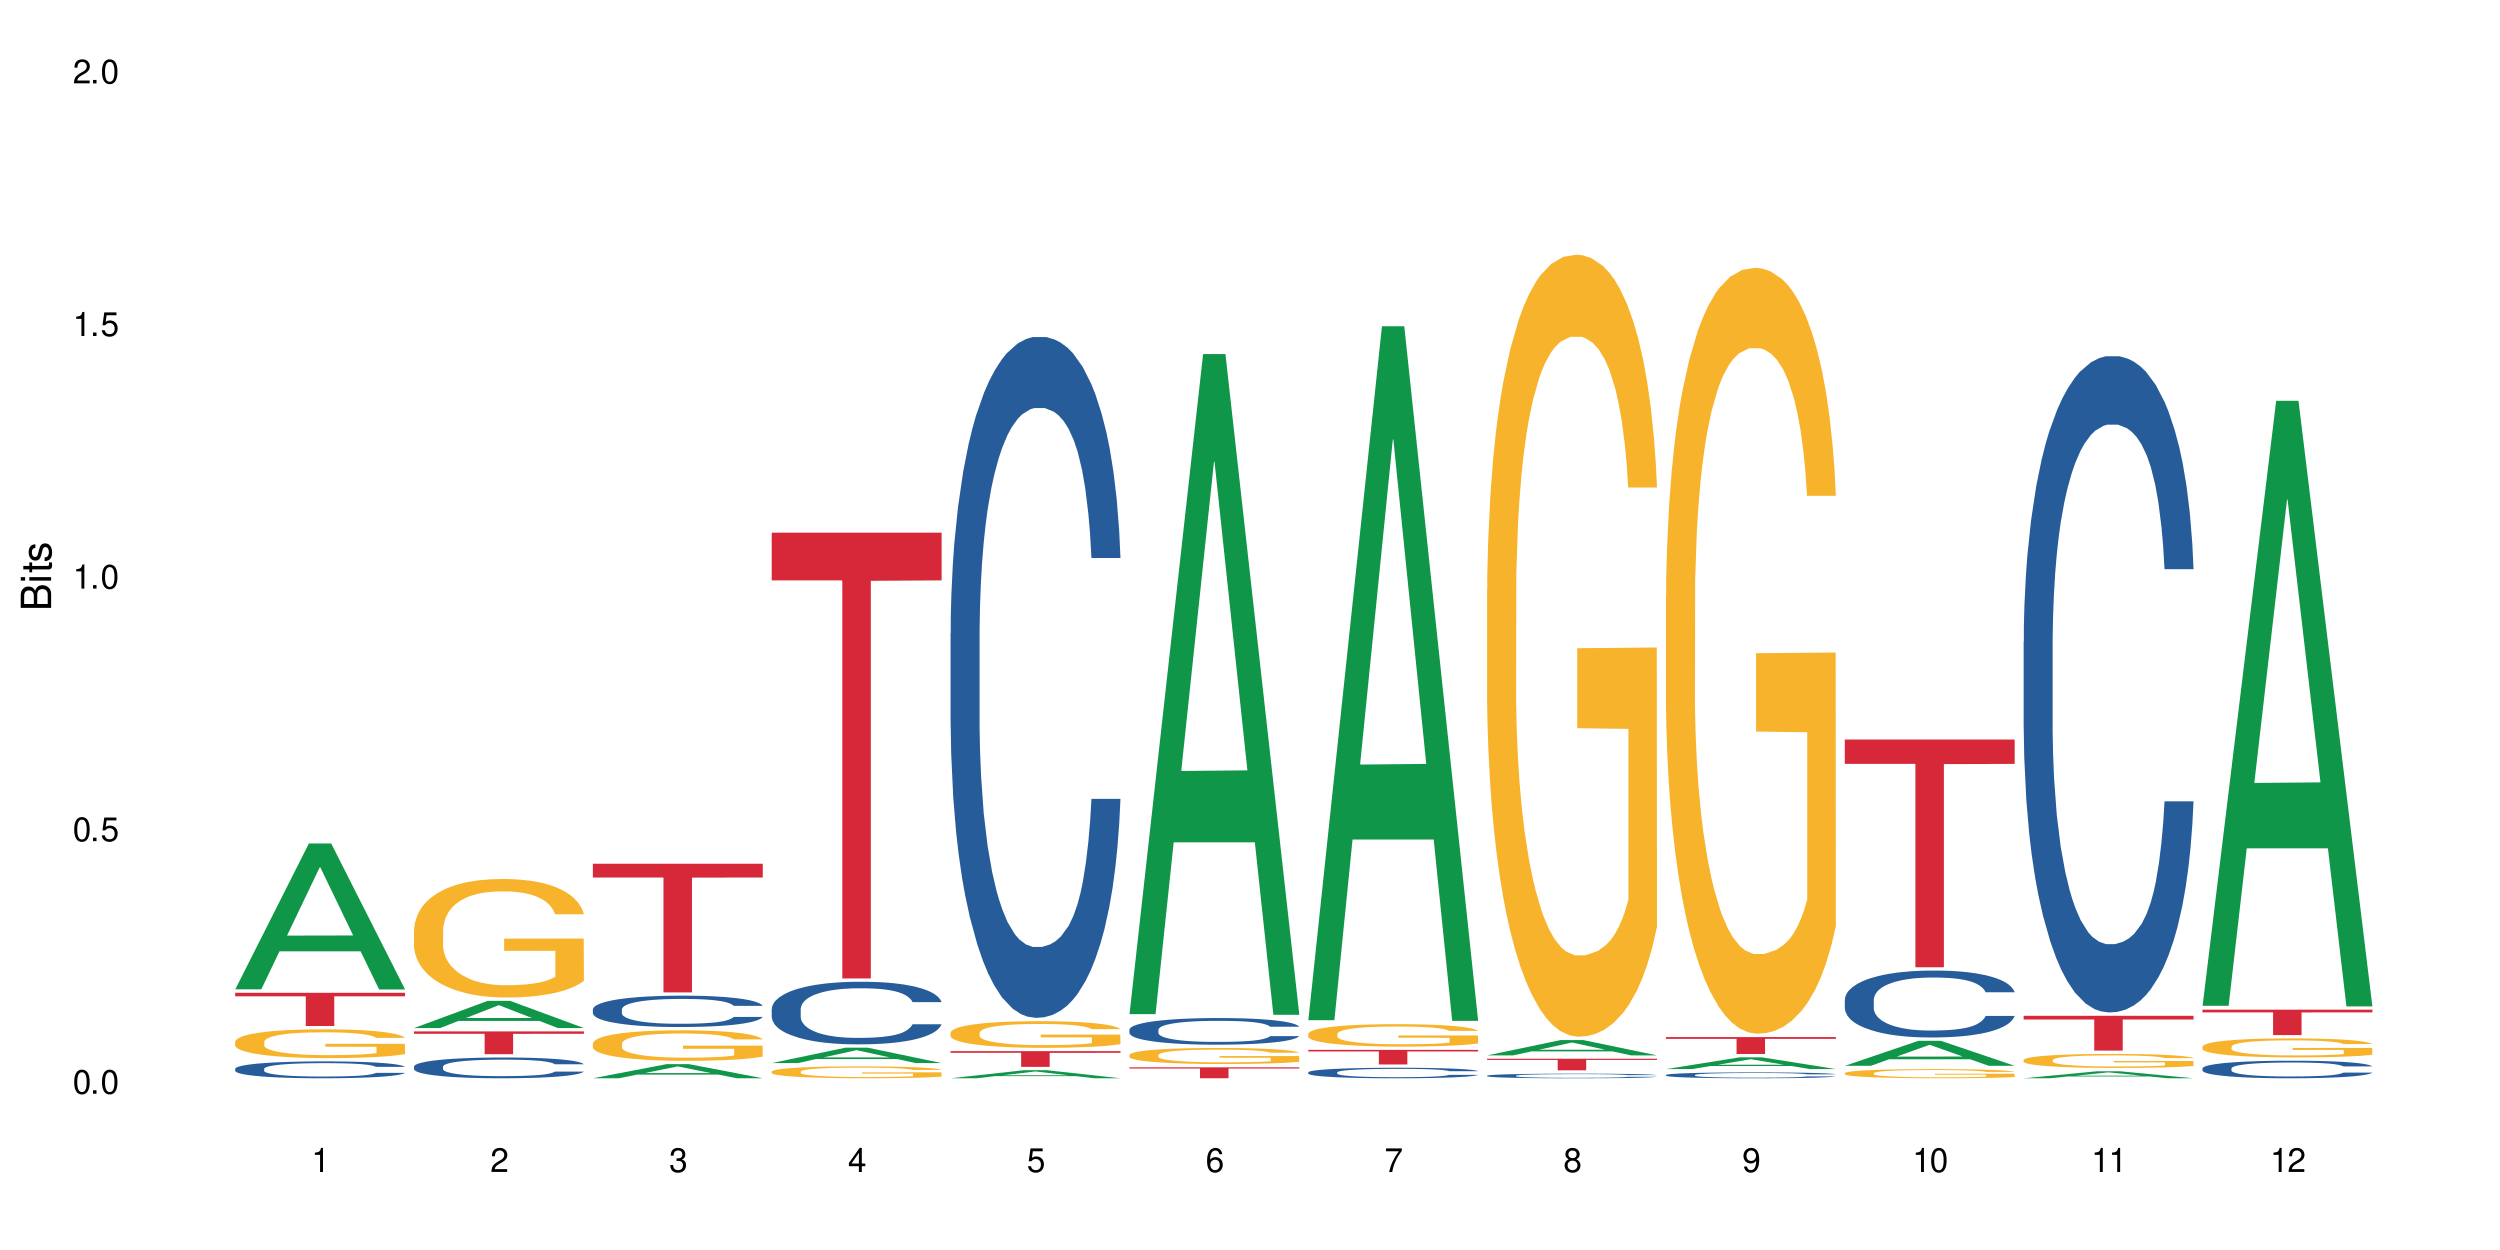 <?xml version="1.0" encoding="UTF-8"?>
<svg xmlns="http://www.w3.org/2000/svg" xmlns:xlink="http://www.w3.org/1999/xlink" width="720" height="360" viewBox="0 0 720 360">
<defs>
<g>
<g id="glyph-0-0">
</g>
<g id="glyph-0-1">
<path d="M 2.641 -6.938 C 2 -6.938 1.422 -6.656 1.078 -6.172 C 0.641 -5.562 0.406 -4.641 0.406 -3.359 C 0.406 -1.016 1.188 0.219 2.641 0.219 C 4.078 0.219 4.859 -1.016 4.859 -3.297 C 4.859 -4.641 4.656 -5.547 4.203 -6.172 C 3.844 -6.656 3.281 -6.938 2.641 -6.938 Z M 2.641 -6.188 C 3.547 -6.188 4 -5.25 4 -3.375 C 4 -1.406 3.562 -0.484 2.625 -0.484 C 1.734 -0.484 1.281 -1.438 1.281 -3.344 C 1.281 -5.25 1.734 -6.188 2.641 -6.188 Z M 2.641 -6.188 "/>
</g>
<g id="glyph-0-2">
<path d="M 1.828 -1 L 0.828 -1 L 0.828 0 L 1.828 0 Z M 1.828 -1 "/>
</g>
<g id="glyph-0-3">
<path d="M 4.562 -6.797 L 1.062 -6.797 L 0.547 -3.094 L 1.328 -3.094 C 1.719 -3.562 2.047 -3.734 2.578 -3.734 C 3.484 -3.734 4.062 -3.109 4.062 -2.094 C 4.062 -1.125 3.484 -0.531 2.578 -0.531 C 1.828 -0.531 1.375 -0.906 1.188 -1.672 L 0.328 -1.672 C 0.453 -1.109 0.547 -0.844 0.75 -0.594 C 1.125 -0.078 1.828 0.219 2.594 0.219 C 3.969 0.219 4.922 -0.781 4.922 -2.219 C 4.922 -3.562 4.031 -4.484 2.719 -4.484 C 2.25 -4.484 1.859 -4.359 1.469 -4.062 L 1.734 -5.969 L 4.562 -5.969 Z M 4.562 -6.797 "/>
</g>
<g id="glyph-0-4">
<path d="M 2.484 -4.938 L 2.484 0 L 3.328 0 L 3.328 -6.938 L 2.766 -6.938 C 2.469 -5.875 2.281 -5.734 0.984 -5.562 L 0.984 -4.938 Z M 2.484 -4.938 "/>
</g>
<g id="glyph-0-5">
<path d="M 4.859 -0.828 L 1.281 -0.828 C 1.359 -1.406 1.672 -1.781 2.5 -2.281 L 3.469 -2.828 C 4.406 -3.344 4.906 -4.062 4.906 -4.906 C 4.906 -5.484 4.672 -6.031 4.266 -6.406 C 3.859 -6.766 3.375 -6.938 2.719 -6.938 C 1.859 -6.938 1.219 -6.625 0.844 -6.031 C 0.609 -5.672 0.5 -5.234 0.484 -4.531 L 1.328 -4.531 C 1.359 -5.016 1.406 -5.281 1.531 -5.516 C 1.75 -5.938 2.188 -6.203 2.703 -6.203 C 3.469 -6.203 4.031 -5.641 4.031 -4.891 C 4.031 -4.344 3.719 -3.859 3.125 -3.516 L 2.234 -3 C 0.812 -2.172 0.406 -1.531 0.328 -0.016 L 4.859 -0.016 Z M 4.859 -0.828 "/>
</g>
<g id="glyph-0-6">
<path d="M 2.125 -3.188 L 2.578 -3.188 C 3.5 -3.188 3.984 -2.766 3.984 -1.922 C 3.984 -1.062 3.469 -0.531 2.594 -0.531 C 1.656 -0.531 1.203 -1 1.156 -2.016 L 0.312 -2.016 C 0.344 -1.453 0.438 -1.094 0.609 -0.781 C 0.953 -0.109 1.625 0.219 2.547 0.219 C 3.953 0.219 4.859 -0.625 4.859 -1.938 C 4.859 -2.828 4.516 -3.297 3.703 -3.594 C 4.344 -3.844 4.656 -4.328 4.656 -5.031 C 4.656 -6.219 3.875 -6.938 2.578 -6.938 C 1.203 -6.938 0.484 -6.172 0.453 -4.703 L 1.297 -4.703 C 1.312 -5.125 1.344 -5.359 1.453 -5.578 C 1.641 -5.969 2.062 -6.203 2.594 -6.203 C 3.344 -6.203 3.797 -5.75 3.797 -5 C 3.797 -4.516 3.609 -4.219 3.25 -4.047 C 3.016 -3.953 2.703 -3.922 2.125 -3.906 Z M 2.125 -3.188 "/>
</g>
<g id="glyph-0-7">
<path d="M 3.141 -1.672 L 3.141 0 L 3.984 0 L 3.984 -1.672 L 4.984 -1.672 L 4.984 -2.438 L 3.984 -2.438 L 3.984 -6.938 L 3.359 -6.938 L 0.266 -2.578 L 0.266 -1.672 Z M 3.141 -2.438 L 1 -2.438 L 3.141 -5.5 Z M 3.141 -2.438 "/>
</g>
<g id="glyph-0-8">
<path d="M 4.781 -5.125 C 4.609 -6.266 3.891 -6.938 2.844 -6.938 C 2.094 -6.938 1.422 -6.578 1.031 -5.953 C 0.594 -5.266 0.406 -4.422 0.406 -3.172 C 0.406 -2 0.578 -1.25 0.984 -0.641 C 1.359 -0.078 1.953 0.219 2.703 0.219 C 3.984 0.219 4.922 -0.75 4.922 -2.094 C 4.922 -3.375 4.062 -4.281 2.844 -4.281 C 2.172 -4.281 1.641 -4.031 1.281 -3.516 C 1.281 -5.234 1.828 -6.188 2.797 -6.188 C 3.391 -6.188 3.797 -5.797 3.938 -5.125 Z M 2.734 -3.531 C 3.547 -3.531 4.062 -2.953 4.062 -2.031 C 4.062 -1.156 3.484 -0.531 2.703 -0.531 C 1.922 -0.531 1.328 -1.188 1.328 -2.078 C 1.328 -2.938 1.906 -3.531 2.734 -3.531 Z M 2.734 -3.531 "/>
</g>
<g id="glyph-0-9">
<path d="M 4.984 -6.797 L 0.438 -6.797 L 0.438 -5.969 L 4.109 -5.969 C 2.5 -3.656 1.828 -2.234 1.328 0 L 2.219 0 C 2.594 -2.172 3.453 -4.047 4.984 -6.094 Z M 4.984 -6.797 "/>
</g>
<g id="glyph-0-10">
<path d="M 3.75 -3.656 C 4.469 -4.094 4.688 -4.438 4.688 -5.078 C 4.688 -6.172 3.844 -6.938 2.641 -6.938 C 1.438 -6.938 0.594 -6.172 0.594 -5.094 C 0.594 -4.438 0.812 -4.094 1.516 -3.656 C 0.734 -3.266 0.359 -2.703 0.359 -1.922 C 0.359 -0.656 1.281 0.219 2.641 0.219 C 3.984 0.219 4.922 -0.656 4.922 -1.922 C 4.922 -2.703 4.531 -3.266 3.75 -3.656 Z M 2.641 -6.188 C 3.359 -6.188 3.812 -5.75 3.812 -5.062 C 3.812 -4.406 3.344 -3.984 2.641 -3.984 C 1.922 -3.984 1.453 -4.406 1.453 -5.078 C 1.453 -5.75 1.922 -6.188 2.641 -6.188 Z M 2.641 -3.266 C 3.484 -3.266 4.062 -2.719 4.062 -1.906 C 4.062 -1.078 3.484 -0.531 2.625 -0.531 C 1.797 -0.531 1.219 -1.094 1.219 -1.906 C 1.219 -2.719 1.781 -3.266 2.641 -3.266 Z M 2.641 -3.266 "/>
</g>
<g id="glyph-0-11">
<path d="M 0.516 -1.578 C 0.672 -0.453 1.406 0.219 2.438 0.219 C 3.188 0.219 3.859 -0.141 4.266 -0.766 C 4.688 -1.453 4.891 -2.297 4.891 -3.547 C 4.891 -4.719 4.703 -5.453 4.312 -6.078 C 3.938 -6.641 3.344 -6.938 2.594 -6.938 C 1.297 -6.938 0.359 -5.969 0.359 -4.625 C 0.359 -3.344 1.234 -2.453 2.453 -2.453 C 3.094 -2.453 3.578 -2.672 4.016 -3.203 C 4 -1.484 3.469 -0.531 2.5 -0.531 C 1.906 -0.531 1.484 -0.906 1.359 -1.578 Z M 2.578 -6.203 C 3.375 -6.203 3.969 -5.531 3.969 -4.641 C 3.969 -3.797 3.391 -3.188 2.547 -3.188 C 1.734 -3.188 1.234 -3.766 1.234 -4.688 C 1.234 -5.562 1.797 -6.203 2.578 -6.203 Z M 2.578 -6.203 "/>
</g>
<g id="glyph-1-0">
</g>
<g id="glyph-1-1">
<path d="M 0 -0.953 L 0 -4.891 C 0 -5.719 -0.234 -6.344 -0.734 -6.797 C -1.188 -7.234 -1.812 -7.469 -2.5 -7.469 C -3.547 -7.469 -4.188 -7 -4.625 -5.875 C -4.984 -6.688 -5.625 -7.094 -6.531 -7.094 C -7.172 -7.094 -7.734 -6.859 -8.141 -6.391 C -8.562 -5.922 -8.75 -5.344 -8.75 -4.5 L -8.75 -0.953 Z M -4.984 -2.062 L -7.766 -2.062 L -7.766 -4.219 C -7.766 -4.844 -7.688 -5.203 -7.453 -5.5 C -7.219 -5.812 -6.859 -5.969 -6.375 -5.969 C -5.891 -5.969 -5.531 -5.812 -5.297 -5.5 C -5.062 -5.203 -4.984 -4.844 -4.984 -4.219 Z M -0.984 -2.062 L -4 -2.062 L -4 -4.781 C -4 -5.766 -3.438 -6.359 -2.484 -6.359 C -1.547 -6.359 -0.984 -5.766 -0.984 -4.781 Z M -0.984 -2.062 "/>
</g>
<g id="glyph-1-2">
<path d="M -6.281 -1.797 L -6.281 -0.797 L 0 -0.797 L 0 -1.797 Z M -8.75 -1.797 L -8.75 -0.797 L -7.484 -0.797 L -7.484 -1.797 Z M -8.75 -1.797 "/>
</g>
<g id="glyph-1-3">
<path d="M -6.281 -3.047 L -6.281 -2.016 L -8.016 -2.016 L -8.016 -1.016 L -6.281 -1.016 L -6.281 -0.172 L -5.469 -0.172 L -5.469 -1.016 L -0.719 -1.016 C -0.078 -1.016 0.281 -1.453 0.281 -2.234 C 0.281 -2.5 0.25 -2.719 0.188 -3.047 L -0.641 -3.047 C -0.609 -2.906 -0.594 -2.766 -0.594 -2.562 C -0.594 -2.141 -0.719 -2.016 -1.156 -2.016 L -5.469 -2.016 L -5.469 -3.047 Z M -6.281 -3.047 "/>
</g>
<g id="glyph-1-4">
<path d="M -4.531 -5.25 C -5.766 -5.25 -6.469 -4.422 -6.469 -2.969 C -6.469 -1.516 -5.719 -0.562 -4.547 -0.562 C -3.562 -0.562 -3.094 -1.062 -2.734 -2.562 L -2.516 -3.484 C -2.344 -4.188 -2.094 -4.469 -1.641 -4.469 C -1.047 -4.469 -0.641 -3.875 -0.641 -3 C -0.641 -2.453 -0.797 -2 -1.062 -1.75 C -1.25 -1.594 -1.422 -1.531 -1.875 -1.469 L -1.875 -0.406 C -0.422 -0.453 0.281 -1.266 0.281 -2.922 C 0.281 -4.5 -0.5 -5.516 -1.719 -5.516 C -2.656 -5.516 -3.172 -4.984 -3.469 -3.734 L -3.703 -2.766 C -3.891 -1.953 -4.156 -1.609 -4.594 -1.609 C -5.188 -1.609 -5.547 -2.125 -5.547 -2.938 C -5.547 -3.75 -5.203 -4.172 -4.531 -4.203 Z M -4.531 -5.25 "/>
</g>
</g>
</defs>
<rect x="-72" y="-36" width="864" height="432" fill="rgb(100%, 100%, 100%)" fill-opacity="1"/>
<path fill-rule="nonzero" fill="rgb(6.275%, 58.824%, 28.235%)" fill-opacity="1" d="M 67.73 284.93 L 67.785 284.887 L 88.957 242.926 L 95.387 242.926 L 116.664 284.969 L 109.188 284.969 L 103.855 273.992 L 80.488 273.992 L 75.258 284.93 L 67.73 284.93 L 82.734 269.453 L 101.711 269.414 L 92.25 249.797 L 92.145 249.758 L 92.039 249.875 L 82.684 269.414 L 82.734 269.453 Z M 67.73 284.93 "/>
<path fill-rule="nonzero" fill="rgb(14.51%, 36.078%, 60%)" fill-opacity="1" d="M 67.73 307.801 L 67.789 307.797 L 67.789 307.688 L 67.969 307.52 L 68.387 307.309 L 68.805 307.16 L 69.879 306.898 L 71.371 306.645 L 72.922 306.449 L 74.055 306.336 L 75.07 306.246 L 77.398 306.082 L 78.891 305.996 L 80.5 305.922 L 82.469 305.848 L 83.902 305.801 L 87.125 305.73 L 89.512 305.699 L 91.363 305.688 L 95.359 305.688 L 97.746 305.703 L 99.477 305.727 L 101.387 305.762 L 102.996 305.801 L 105.801 305.898 L 108.309 306.023 L 109.441 306.094 L 111.234 306.23 L 112.605 306.367 L 113.559 306.48 L 114.633 306.645 L 115.59 306.844 L 116.305 307.07 L 116.664 307.262 L 108.309 307.262 L 107.891 307.086 L 107.414 306.945 L 106.52 306.766 L 105.625 306.637 L 104.371 306.508 L 103.238 306.422 L 101.684 306.34 L 100.312 306.285 L 98.879 306.246 L 97.508 306.219 L 94.883 306.191 L 91.84 306.191 L 90.707 306.203 L 88.379 306.238 L 87.125 306.27 L 85.336 306.328 L 84.082 306.387 L 82.59 306.477 L 81.574 306.551 L 80.32 306.668 L 79.426 306.77 L 78.414 306.918 L 77.816 307.027 L 77.277 307.152 L 76.801 307.297 L 76.441 307.453 L 76.203 307.617 L 76.086 307.777 L 76.086 308.465 L 76.203 308.625 L 76.504 308.812 L 77.277 309.082 L 78.414 309.316 L 79.727 309.504 L 80.977 309.637 L 81.695 309.699 L 82.648 309.77 L 84.141 309.859 L 86.289 309.949 L 87.543 309.984 L 89.453 310.02 L 91.422 310.039 L 94.047 310.039 L 96.375 310.02 L 97.926 309.996 L 99.535 309.961 L 101.746 309.887 L 103.117 309.816 L 104.312 309.73 L 105.207 309.648 L 105.801 309.574 L 106.699 309.438 L 107.414 309.289 L 107.949 309.133 L 108.309 308.98 L 116.664 308.98 L 116.305 309.16 L 115.77 309.332 L 115.23 309.461 L 114.395 309.617 L 113.441 309.754 L 112.066 309.91 L 110.934 310.012 L 109.441 310.121 L 108.07 310.207 L 106.578 310.281 L 104.371 310.371 L 102.938 310.414 L 101.387 310.453 L 99.535 310.492 L 97.211 310.523 L 94.703 310.539 L 92.375 310.543 L 89.871 310.535 L 88.02 310.516 L 85.574 310.477 L 82.531 310.398 L 80.32 310.312 L 78.59 310.227 L 77.102 310.141 L 75.43 310.02 L 73.281 309.824 L 71.969 309.672 L 71.074 309.551 L 70.059 309.375 L 69.344 309.219 L 68.508 308.973 L 67.91 308.656 L 67.73 308.414 Z M 67.73 307.801 "/>
<path fill-rule="nonzero" fill="rgb(96.863%, 70.196%, 16.863%)" fill-opacity="1" d="M 67.73 299.996 L 67.789 299.988 L 67.789 299.836 L 68.031 299.496 L 68.625 299.027 L 69.402 298.641 L 70.238 298.336 L 70.773 298.18 L 71.668 297.953 L 72.445 297.785 L 74.414 297.445 L 76.922 297.125 L 78.293 296.992 L 79.844 296.863 L 82.051 296.719 L 83.066 296.664 L 86.172 296.543 L 89.691 296.469 L 93.57 296.445 L 95.359 296.453 L 97.805 296.484 L 101.148 296.566 L 103.059 296.641 L 104.551 296.719 L 106.102 296.816 L 108.012 296.969 L 109.801 297.148 L 111.234 297.332 L 112.664 297.559 L 113.859 297.801 L 114.871 298.066 L 115.77 298.383 L 116.305 298.648 L 116.664 298.914 L 108.367 298.914 L 107.891 298.648 L 107.355 298.445 L 106.461 298.195 L 105.562 298.012 L 104.668 297.867 L 102.996 297.672 L 101.566 297.551 L 99.777 297.445 L 98.047 297.375 L 96.074 297.332 L 94.883 297.316 L 91.719 297.316 L 88.855 297.367 L 87.184 297.43 L 85.992 297.488 L 84.32 297.602 L 83.305 297.695 L 82.707 297.754 L 80.918 297.988 L 79.727 298.203 L 79.07 298.344 L 78.234 298.574 L 77.637 298.777 L 76.98 299.078 L 76.621 299.305 L 76.145 299.82 L 76.086 301.184 L 76.266 301.473 L 76.621 301.781 L 77.102 302.055 L 77.816 302.34 L 78.531 302.562 L 79.785 302.855 L 80.859 303.055 L 81.695 303.184 L 83.305 303.387 L 83.961 303.453 L 85.512 303.59 L 87.125 303.695 L 89.094 303.789 L 90.586 303.832 L 92.973 303.871 L 96.016 303.871 L 99.598 303.824 L 101.863 303.766 L 103.414 303.703 L 104.43 303.652 L 105.684 303.566 L 106.578 303.492 L 107.414 303.41 L 108.43 303.281 L 108.43 301.473 L 93.688 301.465 L 93.688 300.617 L 116.602 300.609 L 116.664 303.566 L 115.41 303.773 L 113.859 303.969 L 112.367 304.121 L 110.816 304.25 L 108.605 304.395 L 106.816 304.484 L 104.07 304.59 L 101.566 304.656 L 98.941 304.703 L 96.613 304.727 L 93.867 304.734 L 91.422 304.719 L 88.797 304.672 L 86.707 304.613 L 84.797 304.535 L 82.887 304.438 L 80.5 304.281 L 78.949 304.152 L 77.34 303.992 L 75.727 303.801 L 74.297 303.598 L 73.34 303.438 L 72.387 303.258 L 71.371 303.031 L 70.418 302.773 L 69.699 302.539 L 69.043 302.273 L 68.566 302.023 L 68.09 301.684 L 67.852 301.41 L 67.73 301.176 Z M 67.73 299.996 "/>
<path fill-rule="nonzero" fill="rgb(83.922%, 15.686%, 22.353%)" fill-opacity="1" d="M 67.73 285.918 L 116.664 285.918 L 116.664 286.945 L 96.27 286.953 L 96.27 295.492 L 88.066 295.492 L 88.066 286.961 L 87.945 286.945 L 67.73 286.945 Z M 67.73 285.918 "/>
<path fill-rule="nonzero" fill="rgb(6.275%, 58.824%, 28.235%)" fill-opacity="1" d="M 119.238 296.078 L 119.289 296.07 L 140.465 288.242 L 146.895 288.242 L 168.172 296.082 L 160.695 296.082 L 155.363 294.035 L 131.996 294.035 L 126.766 296.078 L 119.238 296.078 L 134.242 293.191 L 153.219 293.184 L 143.758 289.523 L 143.652 289.516 L 143.547 289.535 L 134.191 293.184 L 134.242 293.191 Z M 119.238 296.078 "/>
<path fill-rule="nonzero" fill="rgb(14.51%, 36.078%, 60%)" fill-opacity="1" d="M 119.238 307.168 L 119.297 307.16 L 119.297 307.031 L 119.477 306.82 L 119.895 306.559 L 120.312 306.379 L 121.387 306.055 L 122.879 305.746 L 124.43 305.504 L 125.562 305.363 L 126.578 305.254 L 128.906 305.051 L 130.398 304.945 L 132.008 304.855 L 133.977 304.762 L 135.41 304.707 L 138.633 304.617 L 141.02 304.582 L 142.871 304.562 L 146.867 304.562 L 149.254 304.586 L 150.984 304.613 L 152.895 304.656 L 154.504 304.707 L 157.309 304.828 L 159.816 304.98 L 160.949 305.066 L 162.742 305.238 L 164.113 305.402 L 165.066 305.543 L 166.141 305.746 L 167.098 305.992 L 167.812 306.27 L 168.172 306.504 L 159.816 306.504 L 159.398 306.285 L 158.922 306.117 L 158.027 305.891 L 157.133 305.734 L 155.879 305.574 L 154.746 305.473 L 153.191 305.367 L 151.82 305.301 L 150.387 305.254 L 149.016 305.219 L 146.391 305.188 L 143.348 305.188 L 142.211 305.199 L 139.887 305.242 L 138.633 305.281 L 136.844 305.355 L 135.59 305.43 L 134.098 305.539 L 133.082 305.629 L 131.828 305.773 L 130.934 305.898 L 129.922 306.078 L 129.324 306.215 L 128.785 306.367 L 128.309 306.547 L 127.949 306.738 L 127.711 306.941 L 127.594 307.141 L 127.594 307.984 L 127.711 308.184 L 128.012 308.414 L 128.785 308.746 L 129.922 309.035 L 131.234 309.266 L 132.484 309.43 L 133.203 309.504 L 134.156 309.594 L 135.648 309.703 L 137.797 309.812 L 139.051 309.855 L 140.961 309.898 L 142.93 309.922 L 145.555 309.922 L 147.883 309.898 L 149.434 309.871 L 151.043 309.828 L 153.254 309.734 L 154.625 309.648 L 155.816 309.543 L 156.715 309.441 L 157.309 309.352 L 158.207 309.184 L 158.922 308.996 L 159.457 308.805 L 159.816 308.621 L 168.172 308.621 L 167.812 308.84 L 167.277 309.051 L 166.738 309.211 L 165.902 309.402 L 164.949 309.57 L 163.574 309.762 L 162.441 309.887 L 160.949 310.023 L 159.578 310.129 L 158.086 310.223 L 155.879 310.332 L 154.445 310.387 L 152.895 310.434 L 151.043 310.477 L 148.719 310.516 L 146.211 310.539 L 143.883 310.543 L 141.379 310.531 L 139.527 310.512 L 137.082 310.461 L 134.039 310.363 L 131.828 310.258 L 130.098 310.156 L 128.605 310.047 L 126.938 309.898 L 124.789 309.66 L 123.477 309.473 L 122.582 309.32 L 121.566 309.105 L 120.852 308.914 L 120.016 308.609 L 119.418 308.223 L 119.238 307.922 Z M 119.238 307.168 "/>
<path fill-rule="nonzero" fill="rgb(96.863%, 70.196%, 16.863%)" fill-opacity="1" d="M 119.238 267.77 L 119.297 267.738 L 119.297 267.117 L 119.535 265.711 L 120.133 263.777 L 120.91 262.188 L 121.746 260.941 L 122.281 260.285 L 123.176 259.352 L 123.953 258.664 L 125.922 257.262 L 128.43 255.953 L 129.801 255.391 L 131.352 254.863 L 133.559 254.27 L 134.574 254.051 L 137.676 253.551 L 141.199 253.242 L 145.078 253.148 L 146.867 253.18 L 149.312 253.305 L 152.656 253.645 L 154.566 253.957 L 156.059 254.27 L 157.609 254.676 L 159.52 255.297 L 161.309 256.047 L 162.742 256.793 L 164.172 257.73 L 165.367 258.727 L 166.379 259.82 L 167.277 261.129 L 167.812 262.219 L 168.172 263.312 L 159.875 263.312 L 159.398 262.219 L 158.863 261.379 L 157.965 260.348 L 157.07 259.602 L 156.176 259.008 L 154.504 258.199 L 153.074 257.699 L 151.281 257.262 L 149.551 256.98 L 147.582 256.793 L 146.391 256.734 L 143.227 256.734 L 140.363 256.949 L 138.691 257.199 L 137.5 257.449 L 135.828 257.918 L 134.812 258.293 L 134.215 258.539 L 132.426 259.508 L 131.234 260.379 L 130.578 260.973 L 129.742 261.91 L 129.145 262.75 L 128.488 263.996 L 128.129 264.934 L 127.652 267.055 L 127.594 272.664 L 127.773 273.852 L 128.129 275.129 L 128.605 276.25 L 129.324 277.438 L 130.039 278.34 L 131.293 279.555 L 132.367 280.367 L 133.203 280.898 L 134.812 281.738 L 135.469 282.02 L 137.02 282.582 L 138.633 283.016 L 140.602 283.391 L 142.094 283.578 L 144.48 283.734 L 147.523 283.734 L 151.105 283.547 L 153.371 283.297 L 154.922 283.047 L 155.938 282.828 L 157.191 282.488 L 158.086 282.176 L 158.922 281.832 L 159.938 281.301 L 159.938 273.852 L 145.195 273.82 L 145.195 270.328 L 168.109 270.297 L 168.172 282.488 L 166.918 283.328 L 165.367 284.141 L 163.875 284.762 L 162.324 285.293 L 160.113 285.887 L 158.324 286.258 L 155.578 286.695 L 153.074 286.977 L 150.449 287.164 L 148.121 287.258 L 145.375 287.289 L 142.93 287.227 L 140.305 287.039 L 138.215 286.789 L 136.305 286.477 L 134.395 286.074 L 132.008 285.418 L 130.457 284.887 L 128.848 284.234 L 127.234 283.453 L 125.801 282.613 L 124.848 281.957 L 123.895 281.207 L 122.879 280.273 L 121.926 279.215 L 121.207 278.246 L 120.551 277.156 L 120.074 276.125 L 119.598 274.723 L 119.359 273.602 L 119.238 272.633 Z M 119.238 267.77 "/>
<path fill-rule="nonzero" fill="rgb(83.922%, 15.686%, 22.353%)" fill-opacity="1" d="M 119.238 297.035 L 168.172 297.035 L 168.172 297.738 L 147.777 297.746 L 147.777 303.613 L 139.574 303.613 L 139.574 297.754 L 139.453 297.738 L 119.238 297.738 Z M 119.238 297.035 "/>
<path fill-rule="nonzero" fill="rgb(6.275%, 58.824%, 28.235%)" fill-opacity="1" d="M 170.746 310.539 L 170.797 310.535 L 191.973 306.473 L 198.402 306.473 L 219.68 310.543 L 212.203 310.543 L 206.871 309.48 L 183.504 309.48 L 178.273 310.539 L 170.746 310.539 L 185.75 309.043 L 204.727 309.039 L 195.266 307.141 L 195.16 307.137 L 195.055 307.145 L 185.699 309.039 L 185.75 309.043 Z M 170.746 310.539 "/>
<path fill-rule="nonzero" fill="rgb(14.51%, 36.078%, 60%)" fill-opacity="1" d="M 170.746 290.684 L 170.805 290.676 L 170.805 290.48 L 170.984 290.164 L 171.402 289.77 L 171.82 289.496 L 172.895 289.012 L 174.387 288.539 L 175.938 288.176 L 177.07 287.961 L 178.086 287.797 L 180.414 287.492 L 181.906 287.336 L 183.516 287.195 L 185.484 287.055 L 186.918 286.973 L 190.141 286.84 L 192.527 286.781 L 194.375 286.758 L 198.375 286.758 L 200.762 286.789 L 202.492 286.832 L 204.402 286.898 L 206.012 286.973 L 208.816 287.152 L 211.324 287.387 L 212.457 287.516 L 214.25 287.773 L 215.621 288.02 L 216.574 288.234 L 217.648 288.539 L 218.605 288.91 L 219.32 289.332 L 219.68 289.688 L 211.324 289.688 L 210.906 289.355 L 210.43 289.102 L 209.535 288.762 L 208.641 288.523 L 207.387 288.285 L 206.25 288.129 L 204.699 287.969 L 203.328 287.871 L 201.895 287.797 L 200.523 287.746 L 197.898 287.699 L 194.855 287.699 L 193.719 287.715 L 191.395 287.781 L 190.141 287.84 L 188.352 287.953 L 187.098 288.062 L 185.605 288.227 L 184.59 288.367 L 183.336 288.582 L 182.441 288.77 L 181.426 289.043 L 180.832 289.25 L 180.293 289.48 L 179.816 289.754 L 179.457 290.043 L 179.219 290.348 L 179.102 290.645 L 179.102 291.922 L 179.219 292.219 L 179.52 292.566 L 180.293 293.07 L 181.426 293.508 L 182.742 293.852 L 183.992 294.102 L 184.711 294.215 L 185.664 294.348 L 187.156 294.512 L 189.305 294.68 L 190.559 294.742 L 192.469 294.809 L 194.438 294.844 L 197.062 294.844 L 199.391 294.809 L 200.941 294.77 L 202.551 294.703 L 204.762 294.562 L 206.133 294.43 L 207.324 294.273 L 208.223 294.117 L 208.816 293.984 L 209.711 293.73 L 210.43 293.449 L 210.965 293.16 L 211.324 292.879 L 219.68 292.879 L 219.32 293.211 L 218.785 293.531 L 218.246 293.77 L 217.41 294.059 L 216.457 294.316 L 215.082 294.605 L 213.949 294.793 L 212.457 295 L 211.086 295.156 L 209.594 295.297 L 207.387 295.461 L 205.953 295.543 L 204.402 295.617 L 202.551 295.684 L 200.227 295.742 L 197.719 295.773 L 195.391 295.785 L 192.887 295.766 L 191.035 295.734 L 188.59 295.66 L 185.547 295.512 L 183.336 295.355 L 181.605 295.199 L 180.113 295.031 L 178.445 294.809 L 176.297 294.445 L 174.984 294.168 L 174.086 293.934 L 173.074 293.613 L 172.355 293.324 L 171.523 292.863 L 170.926 292.277 L 170.746 291.824 Z M 170.746 290.684 "/>
<path fill-rule="nonzero" fill="rgb(96.863%, 70.196%, 16.863%)" fill-opacity="1" d="M 170.746 300.5 L 170.805 300.492 L 170.805 300.332 L 171.043 299.969 L 171.641 299.473 L 172.418 299.062 L 173.254 298.742 L 173.789 298.574 L 174.684 298.332 L 175.461 298.156 L 177.43 297.797 L 179.938 297.457 L 181.309 297.312 L 182.859 297.176 L 185.066 297.023 L 186.082 296.969 L 189.184 296.84 L 192.707 296.762 L 196.586 296.734 L 198.375 296.742 L 200.82 296.777 L 204.164 296.863 L 206.074 296.945 L 207.566 297.023 L 209.117 297.129 L 211.027 297.289 L 212.816 297.48 L 214.25 297.676 L 215.68 297.914 L 216.875 298.172 L 217.887 298.453 L 218.785 298.789 L 219.32 299.07 L 219.68 299.352 L 211.383 299.352 L 210.906 299.07 L 210.371 298.855 L 209.473 298.59 L 208.578 298.398 L 207.684 298.246 L 206.012 298.035 L 204.582 297.906 L 202.789 297.797 L 201.059 297.723 L 199.09 297.676 L 197.898 297.66 L 194.734 297.66 L 191.871 297.715 L 190.199 297.777 L 189.008 297.844 L 187.336 297.965 L 186.32 298.059 L 185.723 298.125 L 183.934 298.371 L 182.742 298.598 L 182.086 298.75 L 181.25 298.992 L 180.652 299.207 L 179.996 299.527 L 179.637 299.77 L 179.16 300.312 L 179.102 301.758 L 179.281 302.062 L 179.637 302.391 L 180.113 302.68 L 180.832 302.984 L 181.547 303.219 L 182.801 303.531 L 183.875 303.738 L 184.711 303.875 L 186.32 304.094 L 186.977 304.164 L 188.527 304.309 L 190.141 304.422 L 192.109 304.52 L 193.602 304.566 L 195.988 304.605 L 199.031 304.605 L 202.613 304.559 L 204.879 304.496 L 206.43 304.43 L 207.445 304.375 L 208.699 304.285 L 209.594 304.207 L 210.43 304.117 L 211.445 303.98 L 211.445 302.062 L 196.703 302.055 L 196.703 301.156 L 219.617 301.148 L 219.68 304.285 L 218.426 304.504 L 216.875 304.711 L 215.383 304.871 L 213.832 305.008 L 211.621 305.16 L 209.832 305.258 L 207.086 305.367 L 204.582 305.441 L 201.957 305.488 L 199.629 305.512 L 196.883 305.52 L 194.438 305.504 L 191.812 305.457 L 189.723 305.395 L 187.812 305.312 L 185.902 305.207 L 183.516 305.039 L 181.965 304.902 L 180.355 304.734 L 178.742 304.535 L 177.309 304.316 L 176.355 304.148 L 175.402 303.957 L 174.387 303.715 L 173.43 303.441 L 172.715 303.195 L 172.059 302.914 L 171.582 302.648 L 171.105 302.289 L 170.867 302 L 170.746 301.75 Z M 170.746 300.5 "/>
<path fill-rule="nonzero" fill="rgb(83.922%, 15.686%, 22.353%)" fill-opacity="1" d="M 170.746 248.754 L 219.68 248.754 L 219.68 252.723 L 199.285 252.754 L 199.285 285.805 L 191.078 285.805 L 191.078 252.789 L 190.961 252.723 L 170.746 252.723 Z M 170.746 248.754 "/>
<path fill-rule="nonzero" fill="rgb(6.275%, 58.824%, 28.235%)" fill-opacity="1" d="M 222.254 306.164 L 222.305 306.16 L 243.48 301.734 L 249.91 301.734 L 271.188 306.168 L 263.711 306.168 L 258.379 305.012 L 235.008 305.012 L 229.781 306.164 L 222.254 306.164 L 237.258 304.531 L 256.234 304.527 L 246.773 302.461 L 246.668 302.457 L 246.562 302.469 L 237.207 304.527 L 237.258 304.531 Z M 222.254 306.164 "/>
<path fill-rule="nonzero" fill="rgb(14.51%, 36.078%, 60%)" fill-opacity="1" d="M 222.254 290.598 L 222.312 290.582 L 222.312 290.188 L 222.492 289.559 L 222.91 288.77 L 223.328 288.227 L 224.402 287.254 L 225.895 286.312 L 227.445 285.586 L 228.578 285.16 L 229.594 284.828 L 231.922 284.219 L 233.414 283.906 L 235.023 283.625 L 236.992 283.348 L 238.426 283.184 L 241.648 282.918 L 244.035 282.801 L 245.883 282.754 L 249.883 282.754 L 252.27 282.82 L 254 282.902 L 255.91 283.035 L 257.52 283.184 L 260.324 283.543 L 262.832 284.004 L 263.965 284.27 L 265.754 284.781 L 267.129 285.273 L 268.082 285.703 L 269.156 286.312 L 270.113 287.055 L 270.828 287.895 L 271.188 288.605 L 262.832 288.605 L 262.414 287.945 L 261.938 287.434 L 261.043 286.758 L 260.145 286.281 L 258.895 285.801 L 257.758 285.488 L 256.207 285.176 L 254.836 284.977 L 253.402 284.828 L 252.031 284.73 L 249.406 284.633 L 246.363 284.633 L 245.227 284.664 L 242.902 284.797 L 241.648 284.914 L 239.855 285.145 L 238.605 285.355 L 237.113 285.688 L 236.098 285.969 L 234.844 286.395 L 233.949 286.773 L 232.934 287.316 L 232.34 287.73 L 231.801 288.191 L 231.324 288.734 L 230.965 289.312 L 230.727 289.922 L 230.609 290.516 L 230.609 293.07 L 230.727 293.664 L 231.027 294.355 L 231.801 295.359 L 232.934 296.234 L 234.25 296.926 L 235.5 297.422 L 236.219 297.652 L 237.172 297.914 L 238.664 298.246 L 240.812 298.574 L 242.066 298.707 L 243.977 298.84 L 245.945 298.906 L 248.57 298.906 L 250.898 298.84 L 252.449 298.758 L 254.059 298.625 L 256.266 298.344 L 257.641 298.082 L 258.832 297.766 L 259.73 297.453 L 260.324 297.191 L 261.219 296.68 L 261.938 296.117 L 262.473 295.543 L 262.832 294.98 L 271.188 294.98 L 270.828 295.641 L 270.289 296.285 L 269.754 296.762 L 268.918 297.34 L 267.965 297.848 L 266.59 298.426 L 265.457 298.805 L 263.965 299.219 L 262.594 299.531 L 261.102 299.812 L 258.895 300.141 L 257.461 300.305 L 255.91 300.453 L 254.059 300.586 L 251.73 300.699 L 249.227 300.766 L 246.898 300.781 L 244.391 300.75 L 242.543 300.684 L 240.098 300.535 L 237.051 300.238 L 234.844 299.926 L 233.113 299.613 L 231.621 299.285 L 229.953 298.84 L 227.805 298.113 L 226.492 297.555 L 225.594 297.09 L 224.582 296.449 L 223.863 295.871 L 223.031 294.949 L 222.434 293.777 L 222.254 292.871 Z M 222.254 290.598 "/>
<path fill-rule="nonzero" fill="rgb(96.863%, 70.196%, 16.863%)" fill-opacity="1" d="M 222.254 308.586 L 222.312 308.582 L 222.312 308.52 L 222.551 308.379 L 223.148 308.188 L 223.926 308.027 L 224.762 307.902 L 225.297 307.836 L 226.191 307.742 L 226.969 307.676 L 228.938 307.535 L 231.445 307.402 L 232.816 307.348 L 234.367 307.293 L 236.574 307.234 L 237.59 307.211 L 240.691 307.16 L 244.215 307.129 L 248.094 307.121 L 249.883 307.125 L 252.328 307.137 L 255.672 307.172 L 257.582 307.203 L 259.07 307.234 L 260.625 307.273 L 262.535 307.336 L 264.324 307.41 L 265.754 307.488 L 267.188 307.582 L 268.383 307.68 L 269.395 307.789 L 270.289 307.922 L 270.828 308.031 L 271.188 308.141 L 262.891 308.141 L 262.414 308.031 L 261.875 307.945 L 260.98 307.844 L 260.086 307.77 L 259.191 307.707 L 257.52 307.629 L 256.09 307.578 L 254.297 307.535 L 252.566 307.504 L 250.598 307.488 L 249.406 307.48 L 246.242 307.48 L 243.379 307.504 L 241.707 307.527 L 240.516 307.551 L 238.844 307.598 L 237.828 307.637 L 237.23 307.66 L 235.441 307.758 L 234.25 307.848 L 233.59 307.906 L 232.758 308 L 232.16 308.082 L 231.504 308.207 L 231.145 308.301 L 230.668 308.516 L 230.609 309.078 L 230.785 309.195 L 231.145 309.324 L 231.621 309.438 L 232.34 309.555 L 233.055 309.648 L 234.309 309.77 L 235.383 309.852 L 236.219 309.902 L 237.828 309.988 L 238.484 310.016 L 240.035 310.07 L 241.648 310.117 L 243.617 310.152 L 245.109 310.172 L 247.496 310.188 L 250.539 310.188 L 254.121 310.168 L 256.387 310.145 L 257.938 310.117 L 258.953 310.098 L 260.207 310.062 L 261.102 310.031 L 261.938 309.996 L 262.949 309.945 L 262.949 309.195 L 248.211 309.191 L 248.211 308.844 L 271.125 308.84 L 271.188 310.062 L 269.934 310.148 L 268.383 310.227 L 266.891 310.289 L 265.34 310.344 L 263.129 310.402 L 261.34 310.441 L 258.594 310.484 L 256.09 310.512 L 253.465 310.531 L 251.137 310.539 L 248.391 310.543 L 245.945 310.539 L 243.32 310.52 L 241.23 310.492 L 239.32 310.461 L 237.41 310.422 L 235.023 310.355 L 233.473 310.305 L 231.859 310.238 L 230.25 310.16 L 228.816 310.074 L 227.863 310.008 L 226.91 309.934 L 225.895 309.84 L 224.938 309.734 L 224.223 309.637 L 223.566 309.527 L 223.09 309.426 L 222.613 309.285 L 222.375 309.172 L 222.254 309.074 Z M 222.254 308.586 "/>
<path fill-rule="nonzero" fill="rgb(83.922%, 15.686%, 22.353%)" fill-opacity="1" d="M 222.254 153.41 L 271.188 153.41 L 271.188 167.152 L 250.793 167.273 L 250.793 281.801 L 242.586 281.801 L 242.586 167.395 L 242.469 167.152 L 222.254 167.152 Z M 222.254 153.41 "/>
<path fill-rule="nonzero" fill="rgb(6.275%, 58.824%, 28.235%)" fill-opacity="1" d="M 273.762 310.543 L 273.812 310.539 L 294.984 308.211 L 301.418 308.211 L 322.695 310.543 L 315.219 310.543 L 309.887 309.934 L 286.516 309.934 L 281.289 310.543 L 273.762 310.543 L 288.766 309.684 L 307.742 309.68 L 298.281 308.59 L 298.176 308.59 L 298.07 308.594 L 288.711 309.68 L 288.766 309.684 Z M 273.762 310.543 "/>
<path fill-rule="nonzero" fill="rgb(14.51%, 36.078%, 60%)" fill-opacity="1" d="M 273.762 182.395 L 273.82 182.215 L 273.82 177.914 L 274 171.102 L 274.418 162.5 L 274.836 156.586 L 275.91 146.012 L 277.402 135.797 L 278.953 127.91 L 280.086 123.25 L 281.102 119.664 L 283.43 113.035 L 284.922 109.629 L 286.531 106.582 L 288.5 103.535 L 289.934 101.742 L 293.156 98.875 L 295.543 97.621 L 297.391 97.082 L 301.391 97.082 L 303.777 97.801 L 305.508 98.695 L 307.418 100.129 L 309.027 101.742 L 311.832 105.688 L 314.34 110.703 L 315.473 113.57 L 317.262 119.129 L 318.637 124.504 L 319.59 129.164 L 320.664 135.797 L 321.621 143.859 L 322.336 153 L 322.695 160.707 L 314.34 160.707 L 313.922 153.539 L 313.445 147.984 L 312.551 140.633 L 311.652 135.438 L 310.402 130.238 L 309.266 126.836 L 307.715 123.43 L 306.344 121.277 L 304.91 119.664 L 303.539 118.59 L 300.914 117.516 L 297.871 117.516 L 296.734 117.875 L 294.41 119.309 L 293.156 120.562 L 291.363 123.07 L 290.113 125.402 L 288.621 128.984 L 287.605 132.031 L 286.352 136.691 L 285.457 140.812 L 284.441 146.727 L 283.848 151.207 L 283.309 156.227 L 282.832 162.141 L 282.473 168.414 L 282.234 175.047 L 282.117 181.496 L 282.117 209.277 L 282.234 215.727 L 282.535 223.254 L 283.309 234.188 L 284.441 243.688 L 285.754 251.215 L 287.008 256.59 L 287.727 259.098 L 288.68 261.969 L 290.172 265.551 L 292.32 269.137 L 293.574 270.57 L 295.484 272.004 L 297.453 272.719 L 300.078 272.719 L 302.406 272.004 L 303.957 271.105 L 305.566 269.672 L 307.773 266.625 L 309.148 263.758 L 310.34 260.355 L 311.234 256.949 L 311.832 254.082 L 312.727 248.527 L 313.445 242.434 L 313.98 236.16 L 314.34 230.066 L 322.695 230.066 L 322.336 237.234 L 321.797 244.223 L 321.262 249.422 L 320.426 255.695 L 319.473 261.25 L 318.098 267.523 L 316.965 271.645 L 315.473 276.125 L 314.102 279.531 L 312.609 282.578 L 310.402 286.16 L 308.969 287.953 L 307.418 289.566 L 305.566 291 L 303.238 292.254 L 300.734 292.973 L 298.406 293.152 L 295.898 292.793 L 294.051 292.078 L 291.605 290.465 L 288.559 287.238 L 286.352 283.832 L 284.621 280.426 L 283.129 276.844 L 281.461 272.004 L 279.312 264.117 L 278 258.023 L 277.102 253.008 L 276.09 246.016 L 275.371 239.742 L 274.535 229.707 L 273.941 216.984 L 273.762 207.125 Z M 273.762 182.395 "/>
<path fill-rule="nonzero" fill="rgb(96.863%, 70.196%, 16.863%)" fill-opacity="1" d="M 273.762 297.391 L 273.82 297.383 L 273.82 297.246 L 274.059 296.93 L 274.656 296.496 L 275.434 296.137 L 276.27 295.855 L 276.805 295.711 L 277.699 295.5 L 278.477 295.344 L 280.445 295.031 L 282.949 294.734 L 284.324 294.609 L 285.875 294.488 L 288.082 294.355 L 289.098 294.309 L 292.199 294.195 L 295.723 294.125 L 299.602 294.105 L 301.391 294.109 L 303.836 294.141 L 307.18 294.215 L 309.09 294.285 L 310.578 294.355 L 312.133 294.449 L 314.039 294.586 L 315.832 294.758 L 317.262 294.926 L 318.695 295.133 L 319.891 295.359 L 320.902 295.605 L 321.797 295.898 L 322.336 296.145 L 322.695 296.391 L 314.398 296.391 L 313.922 296.145 L 313.383 295.953 L 312.488 295.723 L 311.594 295.555 L 310.699 295.422 L 309.027 295.238 L 307.598 295.129 L 305.805 295.031 L 304.074 294.965 L 302.105 294.926 L 300.914 294.91 L 297.75 294.91 L 294.887 294.961 L 293.215 295.016 L 292.02 295.07 L 290.352 295.176 L 289.336 295.262 L 288.738 295.316 L 286.949 295.535 L 285.754 295.73 L 285.098 295.863 L 284.266 296.074 L 283.668 296.262 L 283.012 296.543 L 282.652 296.754 L 282.176 297.23 L 282.117 298.492 L 282.293 298.758 L 282.652 299.047 L 283.129 299.297 L 283.848 299.562 L 284.562 299.766 L 285.816 300.039 L 286.891 300.223 L 287.727 300.344 L 289.336 300.531 L 289.992 300.594 L 291.543 300.723 L 293.156 300.82 L 295.125 300.902 L 296.617 300.945 L 299.004 300.98 L 302.047 300.98 L 305.625 300.938 L 307.895 300.883 L 309.445 300.824 L 310.461 300.777 L 311.715 300.699 L 312.609 300.629 L 313.445 300.551 L 314.457 300.434 L 314.457 298.758 L 299.719 298.75 L 299.719 297.965 L 322.633 297.961 L 322.695 300.699 L 321.441 300.891 L 319.891 301.07 L 318.398 301.211 L 316.844 301.332 L 314.637 301.465 L 312.848 301.547 L 310.102 301.645 L 307.598 301.711 L 304.969 301.75 L 302.645 301.773 L 299.898 301.777 L 297.453 301.766 L 294.824 301.723 L 292.738 301.668 L 290.828 301.598 L 288.918 301.504 L 286.531 301.359 L 284.98 301.238 L 283.367 301.094 L 281.758 300.918 L 280.324 300.727 L 279.371 300.582 L 278.414 300.414 L 277.402 300.203 L 276.445 299.965 L 275.73 299.746 L 275.074 299.5 L 274.598 299.27 L 274.121 298.953 L 273.879 298.703 L 273.762 298.484 Z M 273.762 297.391 "/>
<path fill-rule="nonzero" fill="rgb(83.922%, 15.686%, 22.353%)" fill-opacity="1" d="M 273.762 302.73 L 322.695 302.73 L 322.695 303.215 L 302.301 303.219 L 302.301 307.258 L 294.094 307.258 L 294.094 303.227 L 293.977 303.215 L 273.762 303.215 Z M 273.762 302.73 "/>
<path fill-rule="nonzero" fill="rgb(6.275%, 58.824%, 28.235%)" fill-opacity="1" d="M 325.27 292.078 L 325.32 291.898 L 346.492 101.977 L 352.926 101.977 L 374.199 292.254 L 366.727 292.254 L 361.395 242.586 L 338.023 242.586 L 332.797 292.078 L 325.27 292.078 L 340.273 222.039 L 359.25 221.859 L 349.789 133.066 L 349.684 132.887 L 349.578 133.422 L 340.219 221.859 L 340.273 222.039 Z M 325.27 292.078 "/>
<path fill-rule="nonzero" fill="rgb(14.51%, 36.078%, 60%)" fill-opacity="1" d="M 325.27 296.539 L 325.328 296.531 L 325.328 296.363 L 325.508 296.098 L 325.926 295.762 L 326.344 295.531 L 327.418 295.117 L 328.91 294.719 L 330.461 294.41 L 331.594 294.23 L 332.609 294.09 L 334.938 293.832 L 336.43 293.699 L 338.039 293.578 L 340.008 293.461 L 341.441 293.391 L 344.664 293.277 L 347.051 293.227 L 348.898 293.207 L 352.898 293.207 L 355.285 293.234 L 357.016 293.27 L 358.926 293.328 L 360.535 293.391 L 363.34 293.543 L 365.848 293.738 L 366.98 293.852 L 368.77 294.066 L 370.145 294.277 L 371.098 294.461 L 372.172 294.719 L 373.129 295.035 L 373.844 295.391 L 374.199 295.691 L 365.848 295.691 L 365.43 295.41 L 364.953 295.195 L 364.055 294.906 L 363.16 294.707 L 361.91 294.504 L 360.773 294.371 L 359.223 294.234 L 357.852 294.152 L 356.418 294.09 L 355.047 294.047 L 352.422 294.004 L 349.379 294.004 L 348.242 294.02 L 345.914 294.074 L 344.664 294.125 L 342.871 294.223 L 341.621 294.312 L 340.129 294.453 L 339.113 294.57 L 337.859 294.754 L 336.965 294.914 L 335.949 295.145 L 335.355 295.32 L 334.816 295.516 L 334.34 295.746 L 333.98 295.992 L 333.742 296.25 L 333.625 296.504 L 333.625 297.59 L 333.742 297.84 L 334.039 298.133 L 334.816 298.562 L 335.949 298.934 L 337.262 299.227 L 338.516 299.438 L 339.234 299.535 L 340.188 299.645 L 341.68 299.785 L 343.828 299.926 L 345.082 299.98 L 346.988 300.039 L 348.961 300.066 L 351.586 300.066 L 353.914 300.039 L 355.465 300.004 L 357.074 299.945 L 359.281 299.828 L 360.656 299.715 L 361.848 299.582 L 362.742 299.449 L 363.34 299.34 L 364.234 299.121 L 364.953 298.883 L 365.488 298.637 L 365.848 298.402 L 374.199 298.402 L 373.844 298.68 L 373.305 298.953 L 372.77 299.156 L 371.934 299.402 L 370.98 299.617 L 369.605 299.863 L 368.473 300.023 L 366.98 300.199 L 365.609 300.332 L 364.117 300.449 L 361.91 300.59 L 360.477 300.66 L 358.926 300.723 L 357.074 300.781 L 354.746 300.828 L 352.242 300.855 L 349.914 300.863 L 347.406 300.852 L 345.559 300.82 L 343.109 300.758 L 340.066 300.633 L 337.859 300.5 L 336.129 300.367 L 334.637 300.227 L 332.965 300.039 L 330.82 299.73 L 329.504 299.492 L 328.609 299.297 L 327.598 299.023 L 326.879 298.777 L 326.043 298.387 L 325.449 297.891 L 325.27 297.504 Z M 325.27 296.539 "/>
<path fill-rule="nonzero" fill="rgb(96.863%, 70.196%, 16.863%)" fill-opacity="1" d="M 325.27 303.797 L 325.328 303.793 L 325.328 303.707 L 325.566 303.52 L 326.164 303.258 L 326.941 303.043 L 327.773 302.871 L 328.312 302.785 L 329.207 302.656 L 329.984 302.562 L 331.953 302.375 L 334.457 302.195 L 335.832 302.121 L 337.383 302.047 L 339.59 301.969 L 340.605 301.938 L 343.707 301.871 L 347.23 301.828 L 351.109 301.816 L 352.898 301.82 L 355.344 301.836 L 358.688 301.883 L 360.594 301.926 L 362.086 301.969 L 363.641 302.023 L 365.547 302.109 L 367.34 302.211 L 368.77 302.312 L 370.203 302.438 L 371.395 302.574 L 372.41 302.719 L 373.305 302.898 L 373.844 303.047 L 374.199 303.191 L 365.906 303.191 L 365.43 303.047 L 364.891 302.93 L 363.996 302.793 L 363.102 302.691 L 362.207 302.609 L 360.535 302.5 L 359.105 302.434 L 357.312 302.375 L 355.582 302.336 L 353.613 302.312 L 352.422 302.301 L 349.258 302.301 L 346.395 302.332 L 344.723 302.367 L 343.527 302.398 L 341.859 302.461 L 340.844 302.512 L 340.246 302.547 L 338.457 302.68 L 337.262 302.797 L 336.605 302.875 L 335.77 303.004 L 335.176 303.117 L 334.52 303.285 L 334.16 303.414 L 333.684 303.699 L 333.625 304.461 L 333.801 304.621 L 334.16 304.793 L 334.637 304.945 L 335.355 305.105 L 336.07 305.227 L 337.324 305.395 L 338.398 305.504 L 339.234 305.574 L 340.844 305.688 L 341.5 305.727 L 343.051 305.801 L 344.664 305.863 L 346.633 305.91 L 348.125 305.938 L 350.512 305.957 L 353.555 305.957 L 357.133 305.934 L 359.402 305.898 L 360.953 305.867 L 361.969 305.836 L 363.223 305.789 L 364.117 305.746 L 364.953 305.699 L 365.965 305.629 L 365.965 304.621 L 351.227 304.617 L 351.227 304.145 L 374.141 304.141 L 374.199 305.789 L 372.949 305.902 L 371.395 306.012 L 369.906 306.098 L 368.352 306.168 L 366.145 306.25 L 364.355 306.301 L 361.609 306.359 L 359.105 306.398 L 356.477 306.422 L 354.152 306.438 L 351.406 306.441 L 348.961 306.43 L 346.332 306.406 L 344.246 306.371 L 342.336 306.332 L 340.426 306.273 L 338.039 306.188 L 336.488 306.113 L 334.875 306.027 L 333.266 305.922 L 331.832 305.805 L 330.879 305.719 L 329.922 305.617 L 328.91 305.488 L 327.953 305.348 L 327.238 305.215 L 326.582 305.066 L 326.105 304.93 L 325.625 304.738 L 325.387 304.586 L 325.27 304.457 Z M 325.27 303.797 "/>
<path fill-rule="nonzero" fill="rgb(83.922%, 15.686%, 22.353%)" fill-opacity="1" d="M 325.27 307.391 L 374.199 307.391 L 374.199 307.73 L 353.809 307.734 L 353.809 310.543 L 345.602 310.543 L 345.602 307.734 L 345.484 307.73 L 325.27 307.73 Z M 325.27 307.391 "/>
<path fill-rule="nonzero" fill="rgb(6.275%, 58.824%, 28.235%)" fill-opacity="1" d="M 376.777 293.824 L 376.828 293.633 L 398 93.969 L 404.43 93.969 L 425.707 294.012 L 418.234 294.012 L 412.902 241.793 L 389.531 241.793 L 384.305 293.824 L 376.777 293.824 L 391.781 220.191 L 410.758 220.004 L 401.293 126.652 L 401.191 126.465 L 401.086 127.027 L 391.727 220.004 L 391.781 220.191 Z M 376.777 293.824 "/>
<path fill-rule="nonzero" fill="rgb(14.51%, 36.078%, 60%)" fill-opacity="1" d="M 376.777 308.832 L 376.836 308.828 L 376.836 308.762 L 377.016 308.656 L 377.434 308.523 L 377.852 308.434 L 378.926 308.27 L 380.418 308.113 L 381.969 307.988 L 383.102 307.918 L 384.117 307.863 L 386.445 307.762 L 387.934 307.707 L 389.547 307.66 L 391.516 307.613 L 392.949 307.586 L 396.172 307.543 L 398.559 307.523 L 400.406 307.512 L 404.406 307.512 L 406.793 307.523 L 408.523 307.539 L 410.434 307.562 L 412.043 307.586 L 414.848 307.645 L 417.355 307.723 L 418.488 307.77 L 420.277 307.855 L 421.652 307.938 L 422.605 308.008 L 423.68 308.113 L 424.633 308.238 L 425.352 308.379 L 425.707 308.496 L 417.355 308.496 L 416.938 308.387 L 416.461 308.301 L 415.562 308.188 L 414.668 308.105 L 413.414 308.027 L 412.281 307.973 L 410.73 307.922 L 409.359 307.887 L 407.926 307.863 L 406.555 307.848 L 403.93 307.828 L 400.883 307.828 L 399.75 307.836 L 397.422 307.855 L 396.172 307.875 L 394.379 307.914 L 393.129 307.949 L 391.637 308.008 L 390.621 308.055 L 389.367 308.125 L 388.473 308.188 L 387.457 308.281 L 386.859 308.352 L 386.324 308.426 L 385.848 308.52 L 385.488 308.617 L 385.25 308.719 L 385.129 308.816 L 385.129 309.246 L 385.25 309.348 L 385.547 309.465 L 386.324 309.633 L 387.457 309.777 L 388.77 309.895 L 390.023 309.98 L 390.738 310.016 L 391.695 310.062 L 393.188 310.117 L 395.336 310.172 L 396.59 310.195 L 398.496 310.219 L 400.469 310.227 L 403.094 310.227 L 405.418 310.219 L 406.973 310.203 L 408.582 310.18 L 410.789 310.133 L 412.164 310.09 L 413.355 310.035 L 414.25 309.984 L 414.848 309.941 L 415.742 309.855 L 416.461 309.762 L 416.996 309.664 L 417.355 309.57 L 425.707 309.57 L 425.352 309.68 L 424.812 309.789 L 424.277 309.867 L 423.441 309.965 L 422.484 310.051 L 421.113 310.148 L 419.98 310.211 L 418.488 310.281 L 417.117 310.332 L 415.625 310.379 L 413.414 310.438 L 411.984 310.465 L 410.434 310.488 L 408.582 310.512 L 406.254 310.531 L 403.75 310.539 L 401.422 310.543 L 398.914 310.539 L 397.066 310.527 L 394.617 310.504 L 391.574 310.453 L 389.367 310.398 L 387.637 310.348 L 386.145 310.293 L 384.473 310.219 L 382.324 310.094 L 381.012 310 L 380.117 309.922 L 379.105 309.816 L 378.387 309.719 L 377.551 309.562 L 376.957 309.367 L 376.777 309.215 Z M 376.777 308.832 "/>
<path fill-rule="nonzero" fill="rgb(96.863%, 70.196%, 16.863%)" fill-opacity="1" d="M 376.777 297.73 L 376.836 297.723 L 376.836 297.605 L 377.074 297.34 L 377.672 296.973 L 378.449 296.672 L 379.281 296.438 L 379.82 296.312 L 380.715 296.137 L 381.492 296.008 L 383.461 295.742 L 385.965 295.492 L 387.34 295.387 L 388.891 295.289 L 391.098 295.176 L 392.113 295.133 L 395.215 295.039 L 398.734 294.98 L 402.613 294.965 L 404.406 294.969 L 406.852 294.992 L 410.195 295.059 L 412.102 295.117 L 413.594 295.176 L 415.148 295.25 L 417.055 295.371 L 418.848 295.512 L 420.277 295.652 L 421.711 295.828 L 422.902 296.02 L 423.918 296.227 L 424.812 296.473 L 425.352 296.68 L 425.707 296.887 L 417.414 296.887 L 416.938 296.68 L 416.398 296.52 L 415.504 296.324 L 414.609 296.184 L 413.715 296.07 L 412.043 295.918 L 410.609 295.824 L 408.82 295.742 L 407.09 295.688 L 405.121 295.652 L 403.93 295.641 L 400.766 295.641 L 397.902 295.684 L 396.23 295.73 L 395.035 295.777 L 393.367 295.863 L 392.352 295.938 L 391.754 295.984 L 389.965 296.164 L 388.77 296.332 L 388.113 296.441 L 387.277 296.621 L 386.684 296.777 L 386.027 297.016 L 385.668 297.191 L 385.191 297.594 L 385.129 298.656 L 385.309 298.879 L 385.668 299.121 L 386.145 299.332 L 386.859 299.559 L 387.578 299.727 L 388.832 299.957 L 389.906 300.109 L 390.738 300.211 L 392.352 300.371 L 393.008 300.422 L 394.559 300.531 L 396.172 300.613 L 398.141 300.684 L 399.633 300.719 L 402.02 300.746 L 405.062 300.746 L 408.641 300.711 L 410.91 300.664 L 412.461 300.617 L 413.477 300.578 L 414.73 300.512 L 415.625 300.453 L 416.461 300.387 L 417.473 300.289 L 417.473 298.879 L 402.734 298.871 L 402.734 298.211 L 425.648 298.207 L 425.707 300.512 L 424.457 300.672 L 422.902 300.824 L 421.414 300.941 L 419.859 301.043 L 417.652 301.156 L 415.863 301.227 L 413.117 301.309 L 410.609 301.359 L 407.984 301.398 L 405.66 301.414 L 402.914 301.422 L 400.469 301.41 L 397.84 301.375 L 395.754 301.324 L 393.844 301.266 L 391.934 301.191 L 389.547 301.066 L 387.996 300.965 L 386.383 300.844 L 384.773 300.695 L 383.34 300.535 L 382.387 300.41 L 381.43 300.27 L 380.418 300.094 L 379.461 299.895 L 378.746 299.711 L 378.09 299.504 L 377.613 299.309 L 377.133 299.043 L 376.895 298.832 L 376.777 298.648 Z M 376.777 297.73 "/>
<path fill-rule="nonzero" fill="rgb(83.922%, 15.686%, 22.353%)" fill-opacity="1" d="M 376.777 302.371 L 425.707 302.371 L 425.707 302.82 L 405.316 302.824 L 405.316 306.562 L 397.109 306.562 L 397.109 302.828 L 396.992 302.82 L 376.777 302.82 Z M 376.777 302.371 "/>
<path fill-rule="nonzero" fill="rgb(6.275%, 58.824%, 28.235%)" fill-opacity="1" d="M 428.285 303.949 L 428.336 303.945 L 449.508 299.531 L 455.938 299.531 L 477.215 303.953 L 469.742 303.953 L 464.406 302.797 L 441.039 302.797 L 435.812 303.949 L 428.285 303.949 L 443.289 302.32 L 462.266 302.316 L 452.801 300.254 L 452.699 300.25 L 452.594 300.262 L 443.234 302.316 L 443.289 302.32 Z M 428.285 303.949 "/>
<path fill-rule="nonzero" fill="rgb(14.51%, 36.078%, 60%)" fill-opacity="1" d="M 428.285 309.793 L 428.344 309.793 L 428.344 309.762 L 428.523 309.715 L 428.941 309.656 L 429.359 309.617 L 430.434 309.547 L 431.926 309.477 L 433.477 309.422 L 434.609 309.391 L 435.625 309.367 L 437.949 309.324 L 439.441 309.301 L 441.055 309.277 L 443.023 309.258 L 444.457 309.246 L 447.68 309.227 L 450.066 309.219 L 451.914 309.215 L 455.914 309.215 L 458.301 309.219 L 460.031 309.227 L 461.941 309.234 L 463.551 309.246 L 466.355 309.273 L 468.863 309.309 L 469.996 309.328 L 471.785 309.363 L 473.16 309.402 L 474.113 309.434 L 475.188 309.477 L 476.141 309.531 L 476.859 309.594 L 477.215 309.645 L 468.863 309.645 L 468.445 309.598 L 467.969 309.559 L 467.07 309.512 L 466.176 309.477 L 464.922 309.438 L 463.789 309.418 L 462.238 309.395 L 460.867 309.379 L 459.434 309.367 L 458.062 309.359 L 455.434 309.352 L 452.391 309.352 L 451.258 309.355 L 448.93 309.367 L 447.68 309.375 L 445.887 309.391 L 444.633 309.406 L 443.145 309.43 L 442.129 309.453 L 440.875 309.484 L 439.98 309.512 L 438.965 309.551 L 438.367 309.582 L 437.832 309.617 L 437.355 309.656 L 436.996 309.699 L 436.758 309.742 L 436.637 309.785 L 436.637 309.977 L 436.758 310.02 L 437.055 310.07 L 437.832 310.145 L 438.965 310.207 L 440.277 310.258 L 441.531 310.297 L 442.246 310.312 L 443.203 310.332 L 444.695 310.355 L 446.844 310.383 L 448.094 310.391 L 450.004 310.398 L 451.973 310.406 L 454.602 310.406 L 456.926 310.398 L 458.48 310.395 L 460.09 310.383 L 462.297 310.363 L 463.672 310.344 L 464.863 310.32 L 465.758 310.297 L 466.355 310.277 L 467.25 310.242 L 467.969 310.199 L 468.504 310.156 L 468.863 310.117 L 477.215 310.117 L 476.859 310.164 L 476.32 310.211 L 475.785 310.246 L 474.949 310.289 L 473.992 310.328 L 472.621 310.371 L 471.488 310.398 L 469.996 310.43 L 468.625 310.453 L 467.133 310.473 L 464.922 310.496 L 463.492 310.508 L 461.941 310.52 L 460.09 310.527 L 457.762 310.539 L 455.258 310.543 L 450.422 310.543 L 448.574 310.535 L 446.125 310.527 L 443.082 310.504 L 440.875 310.48 L 439.145 310.457 L 437.652 310.434 L 435.98 310.398 L 433.832 310.348 L 432.52 310.305 L 431.625 310.273 L 430.613 310.223 L 429.895 310.184 L 429.059 310.113 L 428.465 310.027 L 428.285 309.961 Z M 428.285 309.793 "/>
<path fill-rule="nonzero" fill="rgb(96.863%, 70.196%, 16.863%)" fill-opacity="1" d="M 428.285 169.816 L 428.344 169.609 L 428.344 165.496 L 428.582 156.238 L 429.18 143.488 L 429.953 132.996 L 430.789 124.77 L 431.328 120.449 L 432.223 114.277 L 433 109.754 L 434.969 100.496 L 437.473 91.859 L 438.848 88.156 L 440.398 84.66 L 442.605 80.75 L 443.621 79.312 L 446.723 76.02 L 450.242 73.965 L 454.121 73.348 L 455.914 73.551 L 458.359 74.375 L 461.703 76.637 L 463.609 78.695 L 465.102 80.75 L 466.652 83.426 L 468.562 87.539 L 470.355 92.477 L 471.785 97.41 L 473.219 103.582 L 474.41 110.164 L 475.426 117.363 L 476.32 126.004 L 476.859 133.203 L 477.215 140.402 L 468.922 140.402 L 468.445 133.203 L 467.906 127.648 L 467.012 120.859 L 466.117 115.926 L 465.223 112.016 L 463.551 106.668 L 462.117 103.379 L 460.328 100.496 L 458.598 98.645 L 456.629 97.41 L 455.434 97 L 452.273 97 L 449.41 98.441 L 447.738 100.086 L 446.543 101.73 L 444.875 104.816 L 443.859 107.285 L 443.262 108.93 L 441.473 115.309 L 440.277 121.066 L 439.621 124.973 L 438.785 131.145 L 438.191 136.699 L 437.535 144.926 L 437.176 151.098 L 436.699 165.086 L 436.637 202.109 L 436.816 209.926 L 437.176 218.359 L 437.652 225.762 L 438.367 233.578 L 439.086 239.543 L 440.34 247.566 L 441.414 252.914 L 442.246 256.41 L 443.859 261.965 L 444.516 263.816 L 446.066 267.52 L 447.68 270.398 L 449.648 272.867 L 451.141 274.102 L 453.527 275.129 L 456.57 275.129 L 460.148 273.895 L 462.418 272.25 L 463.969 270.605 L 464.984 269.164 L 466.238 266.902 L 467.133 264.844 L 467.969 262.582 L 468.98 259.086 L 468.98 209.926 L 454.242 209.719 L 454.242 186.684 L 477.156 186.477 L 477.215 266.902 L 475.965 272.457 L 474.41 277.805 L 472.918 281.918 L 471.367 285.414 L 469.16 289.32 L 467.371 291.789 L 464.625 294.668 L 462.117 296.52 L 459.492 297.754 L 457.164 298.371 L 454.422 298.578 L 451.973 298.168 L 449.348 296.934 L 447.262 295.285 L 445.352 293.23 L 443.441 290.555 L 441.055 286.238 L 439.504 282.738 L 437.891 278.422 L 436.281 273.277 L 434.848 267.723 L 433.895 263.406 L 432.938 258.469 L 431.926 252.297 L 430.969 245.305 L 430.254 238.926 L 429.598 231.727 L 429.121 224.941 L 428.641 215.684 L 428.402 208.281 L 428.285 201.902 Z M 428.285 169.816 "/>
<path fill-rule="nonzero" fill="rgb(83.922%, 15.686%, 22.353%)" fill-opacity="1" d="M 428.285 304.906 L 477.215 304.906 L 477.215 305.266 L 456.824 305.266 L 456.824 308.262 L 448.617 308.262 L 448.617 305.27 L 448.5 305.266 L 428.285 305.266 Z M 428.285 304.906 "/>
<path fill-rule="nonzero" fill="rgb(6.275%, 58.824%, 28.235%)" fill-opacity="1" d="M 479.793 307.895 L 479.844 307.895 L 501.016 304.512 L 507.445 304.512 L 528.723 307.898 L 521.25 307.898 L 515.914 307.016 L 492.547 307.016 L 487.32 307.895 L 479.793 307.895 L 494.797 306.648 L 513.773 306.645 L 504.309 305.062 L 504.207 305.062 L 504.102 305.07 L 494.742 306.645 L 494.797 306.648 Z M 479.793 307.895 "/>
<path fill-rule="nonzero" fill="rgb(14.51%, 36.078%, 60%)" fill-opacity="1" d="M 479.793 309.59 L 479.852 309.586 L 479.852 309.551 L 480.031 309.492 L 480.449 309.418 L 480.867 309.363 L 481.941 309.273 L 483.434 309.188 L 484.984 309.117 L 486.117 309.078 L 487.133 309.047 L 489.457 308.988 L 490.949 308.961 L 492.562 308.934 L 494.531 308.906 L 495.965 308.891 L 499.184 308.867 L 501.574 308.855 L 503.422 308.852 L 507.422 308.852 L 509.809 308.859 L 511.539 308.867 L 513.449 308.879 L 515.059 308.891 L 517.863 308.926 L 520.371 308.969 L 521.504 308.992 L 523.293 309.043 L 524.668 309.09 L 525.621 309.129 L 526.695 309.188 L 527.648 309.254 L 528.367 309.336 L 528.723 309.402 L 520.371 309.402 L 519.953 309.34 L 519.473 309.289 L 518.578 309.227 L 517.684 309.184 L 516.43 309.137 L 515.297 309.109 L 513.746 309.078 L 512.375 309.059 L 510.941 309.047 L 509.57 309.039 L 506.941 309.027 L 503.898 309.027 L 502.766 309.031 L 500.438 309.043 L 499.184 309.055 L 497.395 309.074 L 496.141 309.098 L 494.648 309.129 L 493.637 309.152 L 492.383 309.195 L 491.488 309.23 L 490.473 309.281 L 489.875 309.32 L 489.34 309.363 L 488.863 309.414 L 488.504 309.469 L 488.266 309.523 L 488.145 309.582 L 488.145 309.82 L 488.266 309.875 L 488.562 309.941 L 489.34 310.035 L 490.473 310.117 L 491.785 310.184 L 493.039 310.227 L 493.754 310.25 L 494.711 310.273 L 496.203 310.305 L 498.352 310.336 L 499.602 310.348 L 501.512 310.359 L 503.48 310.367 L 506.109 310.367 L 508.434 310.359 L 509.988 310.352 L 511.598 310.34 L 513.805 310.316 L 515.18 310.289 L 516.371 310.262 L 517.266 310.23 L 517.863 310.207 L 518.758 310.16 L 519.473 310.105 L 520.012 310.051 L 520.371 310 L 528.723 310 L 528.367 310.062 L 527.828 310.121 L 527.293 310.168 L 526.457 310.219 L 525.5 310.27 L 524.129 310.324 L 522.996 310.359 L 521.504 310.398 L 520.133 310.426 L 518.641 310.453 L 516.43 310.484 L 515 310.5 L 513.449 310.512 L 511.598 310.523 L 509.27 310.535 L 506.766 310.543 L 504.438 310.543 L 501.93 310.539 L 500.082 310.535 L 497.633 310.52 L 494.59 310.492 L 492.383 310.465 L 490.652 310.434 L 489.16 310.402 L 487.488 310.359 L 485.34 310.293 L 484.027 310.242 L 483.133 310.199 L 482.117 310.137 L 481.402 310.082 L 480.566 309.996 L 479.969 309.887 L 479.793 309.801 Z M 479.793 309.59 "/>
<path fill-rule="nonzero" fill="rgb(96.863%, 70.196%, 16.863%)" fill-opacity="1" d="M 479.793 171.605 L 479.852 171.406 L 479.852 167.375 L 480.09 158.312 L 480.688 145.82 L 481.461 135.547 L 482.297 127.488 L 482.836 123.258 L 483.73 117.215 L 484.504 112.781 L 486.477 103.715 L 488.98 95.254 L 490.355 91.629 L 491.906 88.203 L 494.113 84.375 L 495.129 82.965 L 498.23 79.742 L 501.75 77.727 L 505.629 77.125 L 507.422 77.324 L 509.867 78.129 L 513.207 80.348 L 515.117 82.363 L 516.609 84.375 L 518.16 86.996 L 520.07 91.023 L 521.863 95.859 L 523.293 100.695 L 524.727 106.738 L 525.918 113.184 L 526.934 120.234 L 527.828 128.695 L 528.367 135.746 L 528.723 142.797 L 520.43 142.797 L 519.953 135.746 L 519.414 130.309 L 518.52 123.66 L 517.625 118.824 L 516.73 114.996 L 515.059 109.758 L 513.625 106.535 L 511.836 103.715 L 510.105 101.902 L 508.137 100.695 L 506.941 100.293 L 503.781 100.293 L 500.918 101.703 L 499.246 103.312 L 498.051 104.926 L 496.383 107.945 L 495.367 110.363 L 494.77 111.977 L 492.98 118.223 L 491.785 123.863 L 491.129 127.691 L 490.293 133.734 L 489.699 139.172 L 489.043 147.23 L 488.684 153.273 L 488.207 166.973 L 488.145 203.234 L 488.324 210.891 L 488.684 219.152 L 489.16 226.402 L 489.875 234.059 L 490.594 239.902 L 491.844 247.758 L 492.918 252.996 L 493.754 256.422 L 495.367 261.859 L 496.023 263.672 L 497.574 267.301 L 499.184 270.121 L 501.156 272.539 L 502.648 273.746 L 505.035 274.754 L 508.078 274.754 L 511.656 273.543 L 513.926 271.934 L 515.477 270.32 L 516.492 268.91 L 517.742 266.695 L 518.641 264.68 L 519.473 262.465 L 520.488 259.039 L 520.488 210.891 L 505.75 210.691 L 505.75 188.125 L 528.664 187.926 L 528.723 266.695 L 527.473 272.133 L 525.918 277.371 L 524.426 281.402 L 522.875 284.828 L 520.668 288.652 L 518.879 291.07 L 516.133 293.891 L 513.625 295.707 L 511 296.914 L 508.672 297.52 L 505.93 297.719 L 503.48 297.316 L 500.855 296.109 L 498.77 294.496 L 496.859 292.48 L 494.949 289.863 L 492.562 285.633 L 491.012 282.207 L 489.398 277.977 L 487.789 272.941 L 486.355 267.5 L 485.402 263.27 L 484.445 258.438 L 483.434 252.391 L 482.477 245.543 L 481.762 239.297 L 481.105 232.246 L 480.629 225.598 L 480.148 216.531 L 479.91 209.281 L 479.793 203.035 Z M 479.793 171.605 "/>
<path fill-rule="nonzero" fill="rgb(83.922%, 15.686%, 22.353%)" fill-opacity="1" d="M 479.793 298.672 L 528.723 298.672 L 528.723 299.195 L 508.332 299.199 L 508.332 303.559 L 500.125 303.559 L 500.125 299.203 L 500.008 299.195 L 479.793 299.195 Z M 479.793 298.672 "/>
<path fill-rule="nonzero" fill="rgb(6.275%, 58.824%, 28.235%)" fill-opacity="1" d="M 531.301 306.949 L 531.352 306.945 L 552.523 299.75 L 558.953 299.75 L 580.23 306.957 L 572.754 306.957 L 567.422 305.074 L 544.055 305.074 L 538.828 306.949 L 531.301 306.949 L 546.305 304.297 L 565.281 304.289 L 555.816 300.93 L 555.715 300.922 L 555.609 300.941 L 546.25 304.289 L 546.305 304.297 Z M 531.301 306.949 "/>
<path fill-rule="nonzero" fill="rgb(14.51%, 36.078%, 60%)" fill-opacity="1" d="M 531.301 287.914 L 531.359 287.895 L 531.359 287.473 L 531.539 286.805 L 531.957 285.957 L 532.375 285.379 L 533.449 284.34 L 534.938 283.336 L 536.492 282.559 L 537.625 282.102 L 538.641 281.75 L 540.965 281.098 L 542.457 280.762 L 544.07 280.465 L 546.039 280.164 L 547.473 279.988 L 550.691 279.707 L 553.078 279.582 L 554.93 279.531 L 558.93 279.531 L 561.316 279.602 L 563.047 279.688 L 564.953 279.832 L 566.566 279.988 L 569.371 280.375 L 571.879 280.871 L 573.012 281.152 L 574.801 281.695 L 576.172 282.227 L 577.129 282.684 L 578.203 283.336 L 579.156 284.129 L 579.875 285.027 L 580.23 285.781 L 571.879 285.781 L 571.461 285.078 L 570.98 284.531 L 570.086 283.809 L 569.191 283.301 L 567.938 282.789 L 566.805 282.453 L 565.254 282.121 L 563.883 281.91 L 562.449 281.75 L 561.078 281.645 L 558.449 281.539 L 555.406 281.539 L 554.273 281.574 L 551.945 281.715 L 550.691 281.836 L 548.902 282.086 L 547.648 282.312 L 546.156 282.664 L 545.145 282.965 L 543.891 283.422 L 542.996 283.828 L 541.98 284.41 L 541.383 284.848 L 540.848 285.344 L 540.371 285.922 L 540.012 286.539 L 539.773 287.191 L 539.652 287.824 L 539.652 290.555 L 539.773 291.191 L 540.07 291.93 L 540.848 293.004 L 541.98 293.938 L 543.293 294.676 L 544.547 295.203 L 545.262 295.453 L 546.219 295.734 L 547.711 296.086 L 549.859 296.438 L 551.109 296.578 L 553.02 296.719 L 554.988 296.789 L 557.613 296.789 L 559.941 296.719 L 561.492 296.633 L 563.105 296.492 L 565.312 296.191 L 566.688 295.91 L 567.879 295.574 L 568.773 295.242 L 569.371 294.957 L 570.266 294.414 L 570.98 293.812 L 571.52 293.199 L 571.879 292.598 L 580.23 292.598 L 579.875 293.305 L 579.336 293.988 L 578.801 294.5 L 577.965 295.117 L 577.008 295.664 L 575.637 296.281 L 574.504 296.684 L 573.012 297.125 L 571.637 297.461 L 570.148 297.758 L 567.938 298.109 L 566.508 298.285 L 564.953 298.445 L 563.105 298.586 L 560.777 298.711 L 558.273 298.781 L 555.945 298.797 L 553.438 298.762 L 551.59 298.691 L 549.141 298.535 L 546.098 298.215 L 543.891 297.883 L 542.16 297.547 L 540.668 297.195 L 538.996 296.719 L 536.848 295.945 L 535.535 295.348 L 534.641 294.852 L 533.625 294.164 L 532.91 293.551 L 532.074 292.562 L 531.477 291.312 L 531.301 290.344 Z M 531.301 287.914 "/>
<path fill-rule="nonzero" fill="rgb(96.863%, 70.196%, 16.863%)" fill-opacity="1" d="M 531.301 309.039 L 531.359 309.035 L 531.359 308.988 L 531.598 308.879 L 532.195 308.73 L 532.969 308.605 L 533.805 308.512 L 534.344 308.461 L 535.238 308.387 L 536.012 308.336 L 537.984 308.227 L 540.488 308.125 L 541.863 308.082 L 543.414 308.043 L 545.621 307.996 L 546.637 307.98 L 549.738 307.941 L 553.258 307.918 L 557.137 307.91 L 558.93 307.91 L 561.375 307.922 L 564.715 307.949 L 566.625 307.973 L 568.117 307.996 L 569.668 308.027 L 571.578 308.074 L 573.367 308.133 L 574.801 308.191 L 576.234 308.262 L 577.426 308.34 L 578.441 308.426 L 579.336 308.527 L 579.875 308.609 L 580.23 308.695 L 571.938 308.695 L 571.461 308.609 L 570.922 308.543 L 570.027 308.465 L 569.133 308.406 L 568.238 308.363 L 566.566 308.301 L 565.133 308.262 L 563.344 308.227 L 561.613 308.207 L 559.645 308.191 L 558.449 308.188 L 555.289 308.188 L 552.422 308.203 L 550.754 308.223 L 549.559 308.242 L 547.887 308.277 L 546.875 308.305 L 546.277 308.324 L 544.488 308.398 L 543.293 308.469 L 542.637 308.512 L 541.801 308.586 L 541.203 308.652 L 540.547 308.746 L 540.191 308.82 L 539.715 308.984 L 539.652 309.414 L 539.832 309.508 L 540.191 309.605 L 540.668 309.691 L 541.383 309.785 L 542.102 309.852 L 543.352 309.945 L 544.426 310.008 L 545.262 310.051 L 546.875 310.117 L 547.531 310.137 L 549.082 310.18 L 550.691 310.215 L 552.664 310.242 L 554.152 310.258 L 556.543 310.27 L 559.586 310.27 L 563.164 310.254 L 565.434 310.234 L 566.984 310.215 L 568 310.199 L 569.25 310.172 L 570.148 310.148 L 570.98 310.121 L 571.996 310.082 L 571.996 309.508 L 557.258 309.504 L 557.258 309.234 L 580.172 309.234 L 580.23 310.172 L 578.977 310.238 L 577.426 310.301 L 575.934 310.348 L 574.383 310.391 L 572.176 310.434 L 570.387 310.465 L 567.641 310.496 L 565.133 310.52 L 562.508 310.535 L 560.18 310.543 L 557.438 310.543 L 554.988 310.539 L 552.363 310.523 L 550.277 310.504 L 548.367 310.48 L 546.457 310.449 L 544.07 310.398 L 542.52 310.359 L 540.906 310.309 L 539.297 310.246 L 537.863 310.184 L 536.91 310.133 L 535.953 310.074 L 534.938 310.004 L 533.984 309.922 L 533.27 309.848 L 532.613 309.762 L 532.133 309.684 L 531.656 309.574 L 531.418 309.488 L 531.301 309.414 Z M 531.301 309.039 "/>
<path fill-rule="nonzero" fill="rgb(83.922%, 15.686%, 22.353%)" fill-opacity="1" d="M 531.301 212.977 L 580.23 212.977 L 580.23 220 L 559.84 220.062 L 559.84 278.578 L 551.633 278.578 L 551.633 220.121 L 551.516 220 L 531.301 220 Z M 531.301 212.977 "/>
<path fill-rule="nonzero" fill="rgb(6.275%, 58.824%, 28.235%)" fill-opacity="1" d="M 582.809 310.543 L 582.859 310.539 L 604.031 308.516 L 610.461 308.516 L 631.738 310.543 L 624.262 310.543 L 618.93 310.016 L 595.562 310.016 L 590.336 310.543 L 582.809 310.543 L 597.812 309.797 L 616.789 309.793 L 607.324 308.848 L 607.219 308.848 L 607.117 308.852 L 597.758 309.793 L 597.812 309.797 Z M 582.809 310.543 "/>
<path fill-rule="nonzero" fill="rgb(14.51%, 36.078%, 60%)" fill-opacity="1" d="M 582.809 184.836 L 582.867 184.664 L 582.867 180.516 L 583.047 173.953 L 583.465 165.66 L 583.883 159.957 L 584.957 149.766 L 586.445 139.918 L 588 132.316 L 589.133 127.824 L 590.148 124.371 L 592.473 117.98 L 593.965 114.695 L 595.578 111.758 L 597.547 108.824 L 598.977 107.094 L 602.199 104.332 L 604.586 103.121 L 606.438 102.605 L 610.438 102.605 L 612.824 103.293 L 614.555 104.16 L 616.461 105.539 L 618.074 107.094 L 620.879 110.895 L 623.383 115.734 L 624.52 118.496 L 626.309 123.852 L 627.68 129.035 L 628.637 133.527 L 629.711 139.918 L 630.664 147.691 L 631.383 156.504 L 631.738 163.934 L 623.383 163.934 L 622.969 157.023 L 622.488 151.668 L 621.594 144.582 L 620.699 139.574 L 619.445 134.562 L 618.312 131.281 L 616.762 128 L 615.387 125.926 L 613.957 124.371 L 612.582 123.336 L 609.957 122.297 L 606.914 122.297 L 605.781 122.645 L 603.453 124.023 L 602.199 125.234 L 600.41 127.652 L 599.156 129.898 L 597.664 133.355 L 596.652 136.289 L 595.398 140.781 L 594.504 144.758 L 593.488 150.457 L 592.891 154.777 L 592.355 159.613 L 591.879 165.312 L 591.52 171.359 L 591.281 177.754 L 591.16 183.973 L 591.16 210.75 L 591.281 216.969 L 591.578 224.223 L 592.355 234.762 L 593.488 243.918 L 594.801 251.172 L 596.055 256.355 L 596.77 258.773 L 597.727 261.539 L 599.219 264.992 L 601.367 268.449 L 602.617 269.832 L 604.527 271.211 L 606.496 271.902 L 609.121 271.902 L 611.449 271.211 L 613 270.348 L 614.613 268.969 L 616.82 266.031 L 618.191 263.266 L 619.387 259.984 L 620.281 256.703 L 620.879 253.938 L 621.773 248.582 L 622.488 242.707 L 623.027 236.66 L 623.383 230.789 L 631.738 230.789 L 631.383 237.699 L 630.844 244.438 L 630.309 249.445 L 629.473 255.492 L 628.516 260.848 L 627.145 266.895 L 626.012 270.867 L 624.52 275.188 L 623.145 278.469 L 621.652 281.406 L 619.445 284.859 L 618.016 286.59 L 616.461 288.145 L 614.613 289.523 L 612.285 290.734 L 609.777 291.426 L 607.453 291.598 L 604.945 291.254 L 603.098 290.562 L 600.648 289.008 L 597.605 285.898 L 595.398 282.613 L 593.668 279.332 L 592.176 275.879 L 590.504 271.211 L 588.355 263.613 L 587.043 257.738 L 586.148 252.902 L 585.133 246.164 L 584.418 240.117 L 583.582 230.441 L 582.984 218.176 L 582.809 208.676 Z M 582.809 184.836 "/>
<path fill-rule="nonzero" fill="rgb(96.863%, 70.196%, 16.863%)" fill-opacity="1" d="M 582.809 305.262 L 582.867 305.258 L 582.867 305.184 L 583.105 305.02 L 583.703 304.789 L 584.477 304.602 L 585.312 304.457 L 585.852 304.379 L 586.746 304.27 L 587.52 304.188 L 589.492 304.02 L 591.996 303.867 L 593.367 303.801 L 594.922 303.738 L 597.129 303.668 L 598.145 303.641 L 601.246 303.582 L 604.766 303.547 L 608.645 303.535 L 610.438 303.539 L 612.883 303.555 L 616.223 303.594 L 618.133 303.633 L 619.625 303.668 L 621.176 303.715 L 623.086 303.789 L 624.875 303.879 L 626.309 303.965 L 627.742 304.078 L 628.934 304.195 L 629.949 304.324 L 630.844 304.477 L 631.383 304.605 L 631.738 304.734 L 623.445 304.734 L 622.969 304.605 L 622.43 304.508 L 621.535 304.387 L 620.641 304.297 L 619.746 304.227 L 618.074 304.133 L 616.641 304.074 L 614.852 304.02 L 613.121 303.988 L 611.152 303.965 L 609.957 303.957 L 606.797 303.957 L 603.93 303.984 L 602.262 304.016 L 601.066 304.043 L 599.395 304.098 L 598.383 304.141 L 597.785 304.172 L 595.996 304.285 L 594.801 304.391 L 594.145 304.457 L 593.309 304.57 L 592.711 304.668 L 592.055 304.816 L 591.699 304.926 L 591.223 305.176 L 591.16 305.84 L 591.34 305.977 L 591.699 306.129 L 592.176 306.262 L 592.891 306.402 L 593.609 306.508 L 594.859 306.652 L 595.934 306.746 L 596.77 306.809 L 598.383 306.91 L 599.039 306.941 L 600.59 307.008 L 602.199 307.059 L 604.168 307.105 L 605.66 307.125 L 608.047 307.145 L 611.094 307.145 L 614.672 307.121 L 616.941 307.094 L 618.492 307.062 L 619.508 307.039 L 620.758 306.996 L 621.652 306.961 L 622.488 306.922 L 623.504 306.859 L 623.504 305.977 L 608.766 305.977 L 608.766 305.562 L 631.68 305.559 L 631.738 306.996 L 630.484 307.098 L 628.934 307.191 L 627.441 307.266 L 625.891 307.328 L 623.684 307.398 L 621.895 307.441 L 619.148 307.492 L 616.641 307.527 L 614.016 307.551 L 611.688 307.559 L 608.945 307.562 L 606.496 307.555 L 603.871 307.535 L 601.781 307.504 L 599.875 307.469 L 597.965 307.422 L 595.578 307.344 L 594.027 307.281 L 592.414 307.203 L 590.805 307.113 L 589.371 307.012 L 588.418 306.934 L 587.461 306.848 L 586.445 306.734 L 585.492 306.609 L 584.777 306.496 L 584.121 306.367 L 583.641 306.246 L 583.164 306.082 L 582.926 305.949 L 582.809 305.836 Z M 582.809 305.262 "/>
<path fill-rule="nonzero" fill="rgb(83.922%, 15.686%, 22.353%)" fill-opacity="1" d="M 582.809 292.551 L 631.738 292.551 L 631.738 293.625 L 611.344 293.633 L 611.344 302.582 L 603.141 302.582 L 603.141 293.645 L 603.023 293.625 L 582.809 293.625 Z M 582.809 292.551 "/>
<path fill-rule="nonzero" fill="rgb(6.275%, 58.824%, 28.235%)" fill-opacity="1" d="M 634.312 289.676 L 634.367 289.512 L 655.539 115.438 L 661.969 115.438 L 683.246 289.84 L 675.77 289.84 L 670.438 244.316 L 647.07 244.316 L 641.844 289.676 L 634.312 289.676 L 649.316 225.484 L 668.297 225.32 L 658.832 143.93 L 658.727 143.766 L 658.625 144.258 L 649.266 225.32 L 649.316 225.484 Z M 634.312 289.676 "/>
<path fill-rule="nonzero" fill="rgb(14.51%, 36.078%, 60%)" fill-opacity="1" d="M 634.312 307.688 L 634.375 307.684 L 634.375 307.57 L 634.555 307.395 L 634.973 307.172 L 635.387 307.02 L 636.461 306.746 L 637.953 306.484 L 639.508 306.281 L 640.641 306.16 L 641.652 306.066 L 643.98 305.898 L 645.473 305.809 L 647.086 305.73 L 649.055 305.652 L 650.484 305.605 L 653.707 305.531 L 656.094 305.5 L 657.945 305.484 L 661.941 305.484 L 664.332 305.504 L 666.062 305.527 L 667.969 305.562 L 669.582 305.605 L 672.387 305.707 L 674.891 305.836 L 676.027 305.91 L 677.816 306.055 L 679.188 306.191 L 680.145 306.312 L 681.219 306.484 L 682.172 306.691 L 682.887 306.93 L 683.246 307.125 L 674.891 307.125 L 674.477 306.941 L 673.996 306.797 L 673.102 306.609 L 672.207 306.477 L 670.953 306.34 L 669.82 306.254 L 668.27 306.164 L 666.895 306.109 L 665.465 306.066 L 664.09 306.039 L 661.465 306.012 L 658.422 306.012 L 657.289 306.023 L 654.961 306.059 L 653.707 306.09 L 651.918 306.156 L 650.664 306.215 L 649.172 306.309 L 648.16 306.387 L 646.906 306.508 L 646.012 306.613 L 644.996 306.766 L 644.398 306.883 L 643.863 307.012 L 643.387 307.164 L 643.027 307.324 L 642.789 307.496 L 642.668 307.664 L 642.668 308.379 L 642.789 308.547 L 643.086 308.742 L 643.863 309.023 L 644.996 309.27 L 646.309 309.461 L 647.562 309.602 L 648.277 309.664 L 649.234 309.738 L 650.727 309.832 L 652.871 309.926 L 654.125 309.961 L 656.035 310 L 658.004 310.016 L 660.629 310.016 L 662.957 310 L 664.508 309.977 L 666.121 309.938 L 668.328 309.859 L 669.699 309.785 L 670.895 309.699 L 671.789 309.609 L 672.387 309.535 L 673.281 309.391 L 673.996 309.234 L 674.535 309.074 L 674.891 308.918 L 683.246 308.918 L 682.887 309.102 L 682.352 309.281 L 681.816 309.414 L 680.98 309.578 L 680.023 309.723 L 678.652 309.883 L 677.52 309.988 L 676.027 310.105 L 674.652 310.191 L 673.16 310.27 L 670.953 310.363 L 669.523 310.41 L 667.969 310.453 L 666.121 310.488 L 663.793 310.52 L 661.285 310.539 L 658.961 310.543 L 656.453 310.535 L 654.602 310.516 L 652.156 310.473 L 649.113 310.391 L 646.906 310.305 L 645.176 310.215 L 643.684 310.121 L 642.012 310 L 639.863 309.793 L 638.551 309.637 L 637.656 309.508 L 636.641 309.328 L 635.926 309.164 L 635.09 308.906 L 634.492 308.578 L 634.312 308.324 Z M 634.312 307.688 "/>
<path fill-rule="nonzero" fill="rgb(96.863%, 70.196%, 16.863%)" fill-opacity="1" d="M 634.312 301.402 L 634.375 301.398 L 634.375 301.297 L 634.613 301.074 L 635.211 300.762 L 635.984 300.508 L 636.82 300.309 L 637.359 300.203 L 638.254 300.051 L 639.027 299.941 L 640.996 299.719 L 643.504 299.508 L 644.875 299.418 L 646.43 299.332 L 648.637 299.238 L 649.652 299.203 L 652.754 299.121 L 656.273 299.074 L 660.152 299.059 L 661.941 299.062 L 664.391 299.082 L 667.73 299.137 L 669.641 299.188 L 671.133 299.238 L 672.684 299.301 L 674.594 299.402 L 676.383 299.523 L 677.816 299.641 L 679.25 299.793 L 680.441 299.953 L 681.457 300.129 L 682.352 300.336 L 682.887 300.512 L 683.246 300.688 L 674.953 300.688 L 674.477 300.512 L 673.938 300.379 L 673.043 300.211 L 672.148 300.094 L 671.254 299.996 L 669.582 299.867 L 668.148 299.789 L 666.359 299.719 L 664.629 299.672 L 662.66 299.641 L 661.465 299.633 L 658.305 299.633 L 655.438 299.668 L 653.77 299.707 L 652.574 299.746 L 650.902 299.824 L 649.891 299.883 L 649.293 299.922 L 647.504 300.078 L 646.309 300.219 L 645.652 300.312 L 644.816 300.461 L 644.219 300.598 L 643.562 300.797 L 643.207 300.949 L 642.727 301.289 L 642.668 302.188 L 642.848 302.379 L 643.207 302.582 L 643.684 302.762 L 644.398 302.953 L 645.117 303.098 L 646.367 303.293 L 647.441 303.422 L 648.277 303.508 L 649.891 303.645 L 650.547 303.688 L 652.098 303.777 L 653.707 303.848 L 655.676 303.906 L 657.168 303.938 L 659.555 303.961 L 662.602 303.961 L 666.18 303.934 L 668.449 303.895 L 670 303.852 L 671.012 303.816 L 672.266 303.762 L 673.16 303.711 L 673.996 303.656 L 675.012 303.574 L 675.012 302.379 L 660.273 302.371 L 660.273 301.812 L 683.188 301.809 L 683.246 303.762 L 681.992 303.898 L 680.441 304.027 L 678.949 304.129 L 677.398 304.215 L 675.191 304.309 L 673.402 304.367 L 670.656 304.438 L 668.148 304.484 L 665.523 304.512 L 663.195 304.527 L 660.453 304.531 L 658.004 304.523 L 655.379 304.492 L 653.289 304.453 L 651.383 304.402 L 649.473 304.34 L 647.086 304.234 L 645.531 304.148 L 643.922 304.043 L 642.312 303.918 L 640.879 303.781 L 639.922 303.68 L 638.969 303.559 L 637.953 303.406 L 637 303.238 L 636.285 303.082 L 635.629 302.906 L 635.148 302.742 L 634.672 302.52 L 634.434 302.336 L 634.312 302.184 Z M 634.312 301.402 "/>
<path fill-rule="nonzero" fill="rgb(83.922%, 15.686%, 22.353%)" fill-opacity="1" d="M 634.312 290.793 L 683.246 290.793 L 683.246 291.574 L 662.852 291.582 L 662.852 298.105 L 654.648 298.105 L 654.648 291.59 L 654.531 291.574 L 634.312 291.574 Z M 634.312 290.793 "/>
<g fill="rgb(0%, 0%, 0%)" fill-opacity="1">
<use xlink:href="#glyph-0-1" x="20.965" y="314.993"/>
<use xlink:href="#glyph-0-2" x="25.965" y="314.993"/>
<use xlink:href="#glyph-0-1" x="28.965" y="314.993"/>
</g>
<g fill="rgb(0%, 0%, 0%)" fill-opacity="1">
<use xlink:href="#glyph-0-1" x="20.965" y="242.251"/>
<use xlink:href="#glyph-0-2" x="25.965" y="242.251"/>
<use xlink:href="#glyph-0-3" x="28.965" y="242.251"/>
</g>
<g fill="rgb(0%, 0%, 0%)" fill-opacity="1">
<use xlink:href="#glyph-0-4" x="20.965" y="169.509"/>
<use xlink:href="#glyph-0-2" x="25.965" y="169.509"/>
<use xlink:href="#glyph-0-1" x="28.965" y="169.509"/>
</g>
<g fill="rgb(0%, 0%, 0%)" fill-opacity="1">
<use xlink:href="#glyph-0-4" x="20.965" y="96.767"/>
<use xlink:href="#glyph-0-2" x="25.965" y="96.767"/>
<use xlink:href="#glyph-0-3" x="28.965" y="96.767"/>
</g>
<g fill="rgb(0%, 0%, 0%)" fill-opacity="1">
<use xlink:href="#glyph-0-5" x="20.965" y="24.024"/>
<use xlink:href="#glyph-0-2" x="25.965" y="24.024"/>
<use xlink:href="#glyph-0-1" x="28.965" y="24.024"/>
</g>
<g fill="rgb(0%, 0%, 0%)" fill-opacity="1">
<use xlink:href="#glyph-0-4" x="89.695" y="337.532"/>
</g>
<g fill="rgb(0%, 0%, 0%)" fill-opacity="1">
<use xlink:href="#glyph-0-5" x="141.203" y="337.532"/>
</g>
<g fill="rgb(0%, 0%, 0%)" fill-opacity="1">
<use xlink:href="#glyph-0-6" x="192.711" y="337.532"/>
</g>
<g fill="rgb(0%, 0%, 0%)" fill-opacity="1">
<use xlink:href="#glyph-0-7" x="244.219" y="337.532"/>
</g>
<g fill="rgb(0%, 0%, 0%)" fill-opacity="1">
<use xlink:href="#glyph-0-3" x="295.727" y="337.532"/>
</g>
<g fill="rgb(0%, 0%, 0%)" fill-opacity="1">
<use xlink:href="#glyph-0-8" x="347.234" y="337.532"/>
</g>
<g fill="rgb(0%, 0%, 0%)" fill-opacity="1">
<use xlink:href="#glyph-0-9" x="398.742" y="337.532"/>
</g>
<g fill="rgb(0%, 0%, 0%)" fill-opacity="1">
<use xlink:href="#glyph-0-10" x="450.25" y="337.532"/>
</g>
<g fill="rgb(0%, 0%, 0%)" fill-opacity="1">
<use xlink:href="#glyph-0-11" x="501.758" y="337.532"/>
</g>
<g fill="rgb(0%, 0%, 0%)" fill-opacity="1">
<use xlink:href="#glyph-0-4" x="550.766" y="337.532"/>
<use xlink:href="#glyph-0-1" x="555.766" y="337.532"/>
</g>
<g fill="rgb(0%, 0%, 0%)" fill-opacity="1">
<use xlink:href="#glyph-0-4" x="602.273" y="337.532"/>
<use xlink:href="#glyph-0-4" x="607.273" y="337.532"/>
</g>
<g fill="rgb(0%, 0%, 0%)" fill-opacity="1">
<use xlink:href="#glyph-0-4" x="653.781" y="337.532"/>
<use xlink:href="#glyph-0-5" x="658.781" y="337.532"/>
</g>
<g fill="rgb(0%, 0%, 0%)" fill-opacity="1">
<use xlink:href="#glyph-1-1" x="14.725" y="176.012"/>
<use xlink:href="#glyph-1-2" x="14.725" y="168.012"/>
<use xlink:href="#glyph-1-3" x="14.725" y="165.012"/>
<use xlink:href="#glyph-1-4" x="14.725" y="162.012"/>
</g>
</svg>
